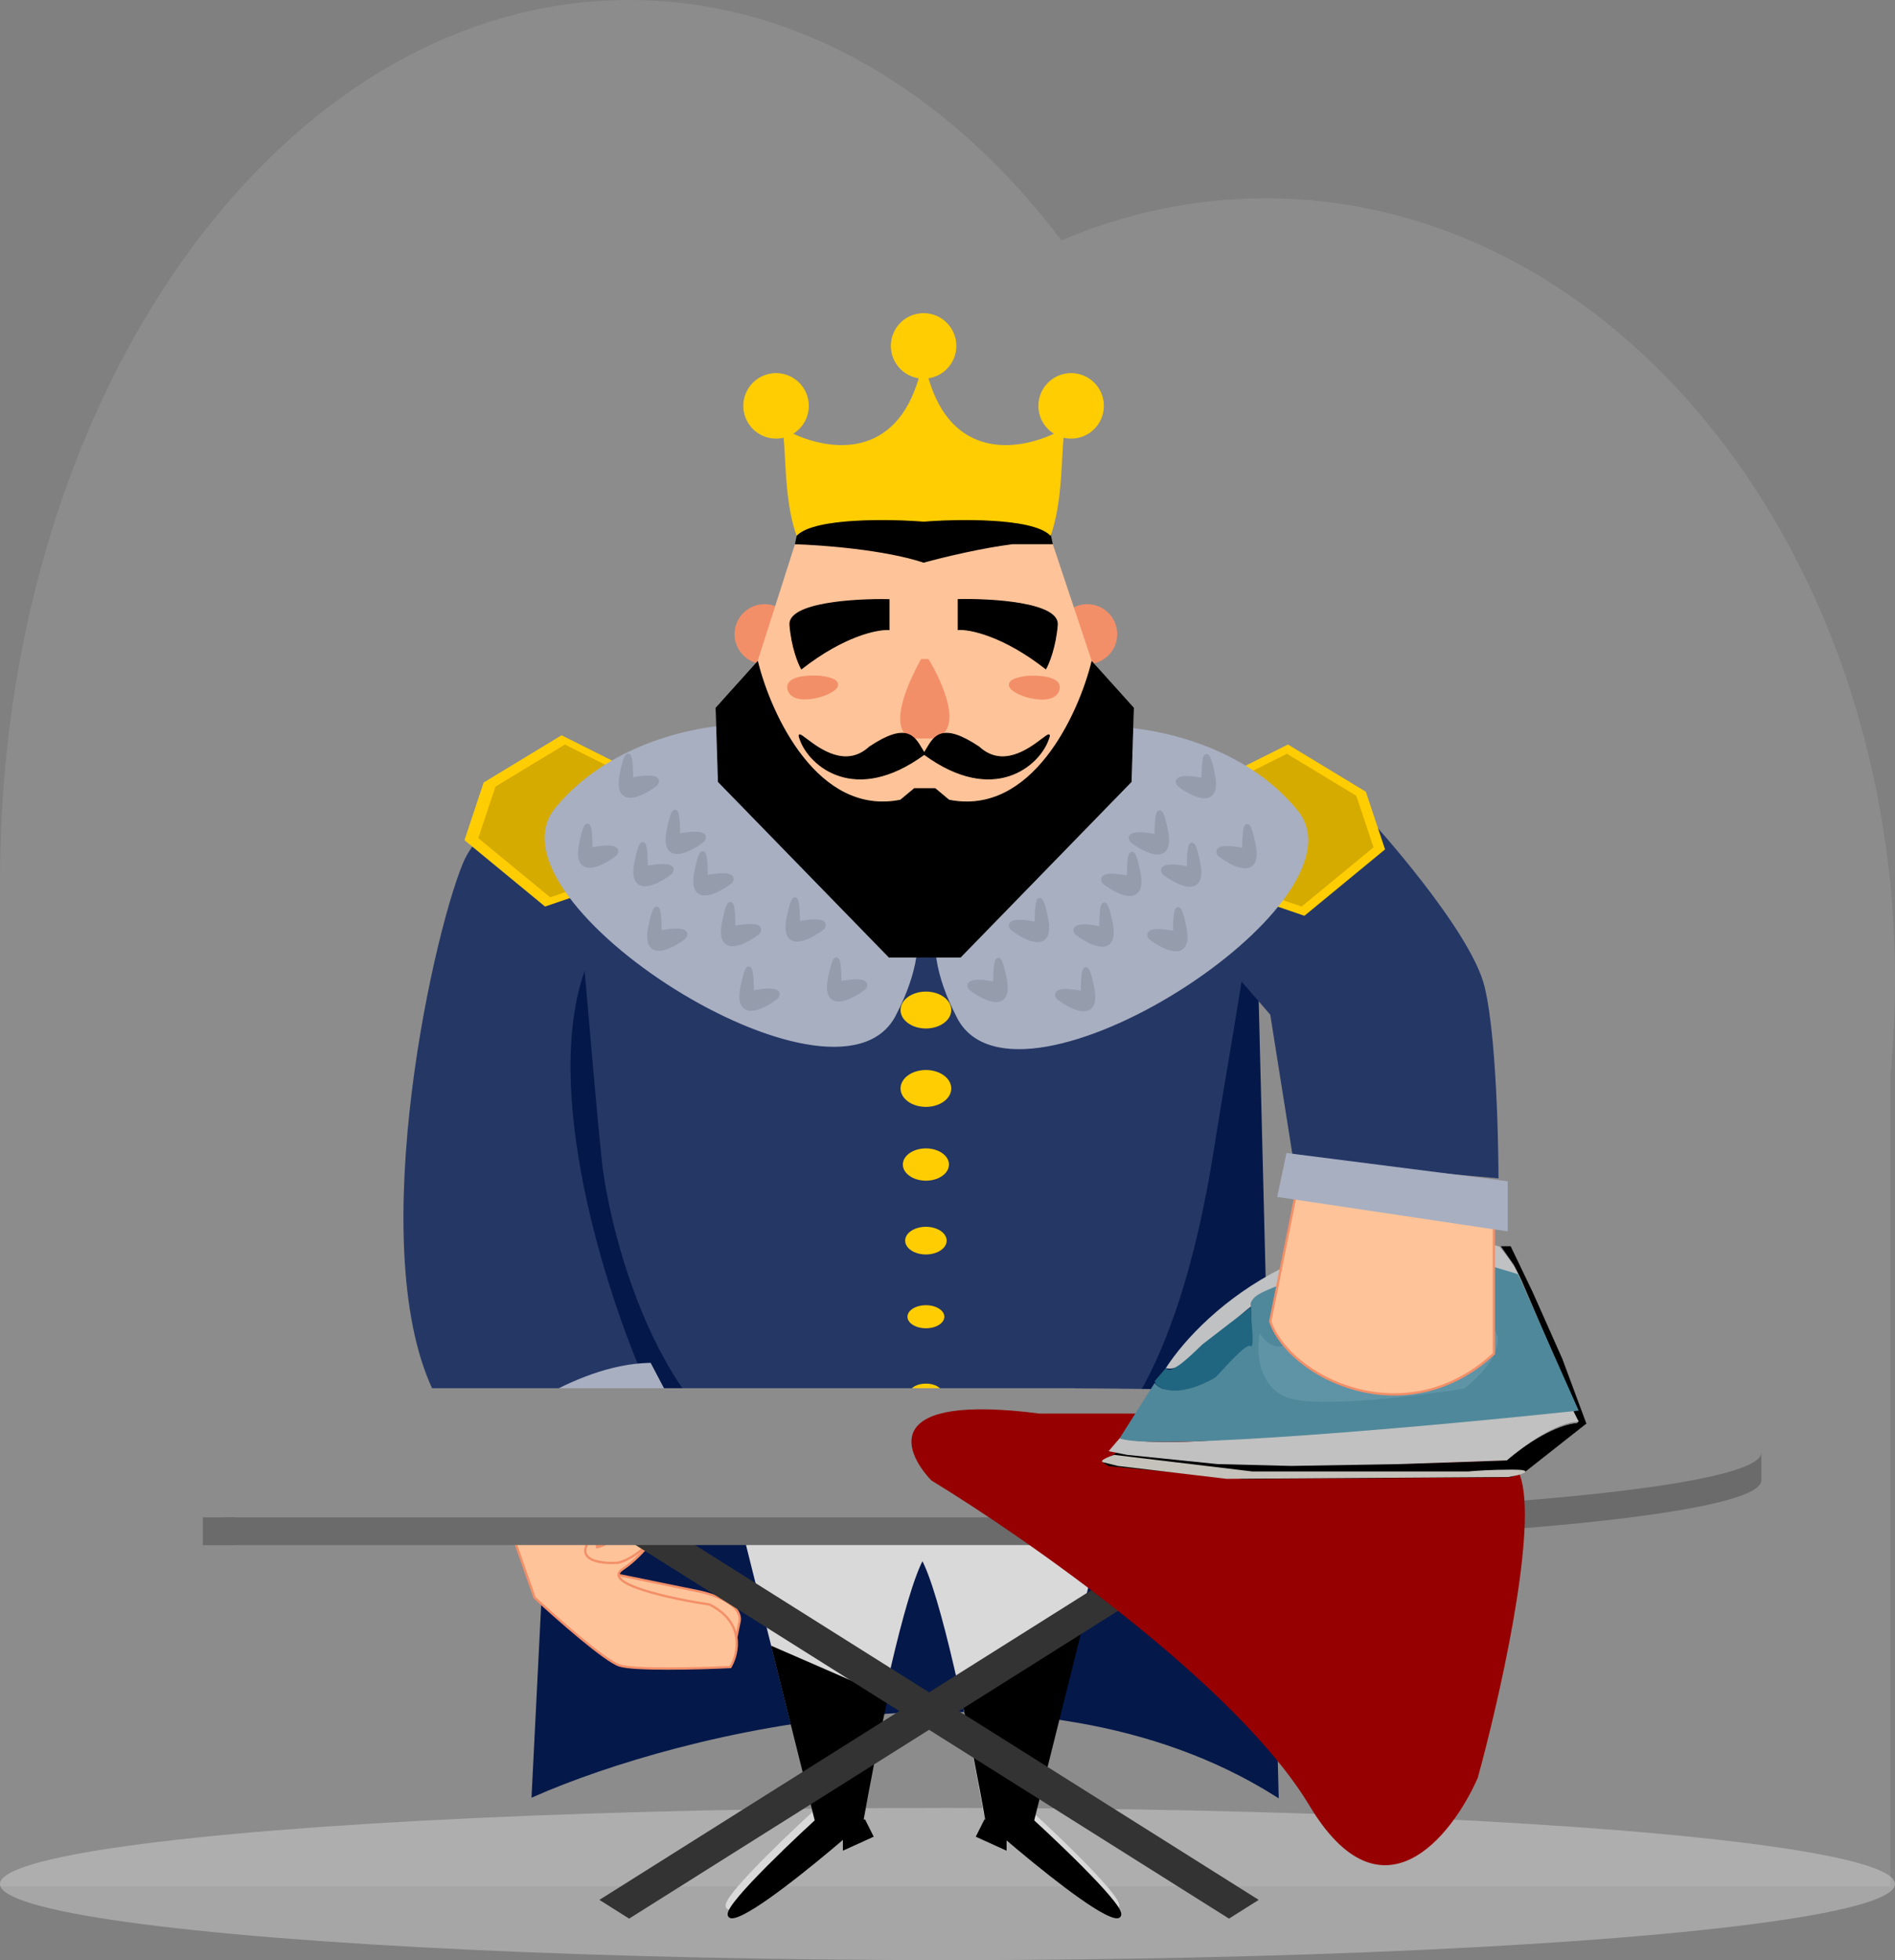 <svg width="411" height="425" viewBox="0 0 411 425" fill="none" xmlns="http://www.w3.org/2000/svg">
  <rect x="0" y="0" width="411" height="425" fill="#808080" stroke="none"/>
  <mask id="path-1-inside-1_3_1037" fill="white">
    <path fill-rule="evenodd" clip-rule="evenodd"
      d="M410 233.121V409H0V191C0 85.514 61.113 0 136.5 0C172.784 0 205.762 19.81 230.21 52.122C244.098 46.209 258.997 43 274.5 43C344.022 43 401.404 107.539 409.912 191H410V191.879C410.66 198.638 411 205.52 411 212.5C411 219.48 410.66 226.362 410 233.121Z" />
  </mask>
  <path fill-rule="evenodd" clip-rule="evenodd"
    d="M410 233.121V409H0V191C0 85.514 61.113 0 136.5 0C172.784 0 205.762 19.81 230.21 52.122C244.098 46.209 258.997 43 274.5 43C344.022 43 401.404 107.539 409.912 191H410V191.879C410.66 198.638 411 205.52 411 212.5C411 219.48 410.66 226.362 410 233.121Z"
    fill="#ffffff" opacity="0.1" />
  <path
    d="M410 233.121L400.047 232.149L400 232.634V233.121H410ZM410 409V419H420V409H410ZM0 409H-10V419H0V409ZM230.21 52.122L222.236 58.156L226.946 64.38L234.127 61.322L230.21 52.122ZM409.912 191L399.964 192.014L400.88 201H409.912V191ZM410 191H420V181H410V191ZM410 191.879H400V192.366L400.047 192.851L410 191.879ZM400 233.121V409H420V233.121H400ZM410 399H0V419H410V399ZM10 409V191H-10V409H10ZM10 191C10 140.102 24.759 94.439 48.116 61.757C71.486 29.056 102.872 10 136.5 10V-10C94.741 -10 57.877 13.701 31.844 50.128C5.798 86.574 -10 136.412 -10 191H10ZM136.5 10C168.88 10 199.158 27.655 222.236 58.156L238.185 46.088C212.366 11.965 176.688 -10 136.5 -10V10ZM234.127 61.322C246.829 55.915 260.399 53 274.5 53V33C257.595 33 241.367 36.503 226.293 42.921L234.127 61.322ZM274.5 53C337.206 53 391.785 111.784 399.964 192.014L419.861 189.986C411.023 103.294 350.838 33 274.5 33V53ZM409.912 201H410V181H409.912V201ZM400 191V191.879H420V191H400ZM400.047 192.851C400.676 199.287 401 205.844 401 212.5H421C421 205.195 420.644 197.989 419.953 190.906L400.047 192.851ZM401 212.5C401 219.156 400.676 225.713 400.047 232.149L419.953 234.094C420.644 227.011 421 219.805 421 212.5H401Z"
    fill="#ffffff" opacity="0" mask="url(#path-1-inside-1_3_1037)" />
  <ellipse cx="205.5" cy="408.5" rx="205.5" ry="16.5" fill="#ffffff" opacity="0.3" />
  <path
    d="M276.815 389C224.015 355.8 147.482 375.167 115.815 389L126.815 170C184.815 147.2 247.315 160.5 271.315 170L276.815 389Z"
    fill="#04184A" stroke="#04184A" />
  <path
    d="M115.942 346.399L105.597 316.916L140.508 299.733L142.663 309.85C142.307 312.382 141.244 315.323 140.757 316.478C143.935 321.275 144.574 326.932 144.495 329.16C143.353 331.519 139.868 337.031 135.07 340.209C134.421 340.64 134.14 341.072 134.161 341.5L151.315 345C154.815 345.667 161.515 348 160.315 352L159.7 355C160.097 357.555 159.288 359.99 158.423 361.447C151.718 361.769 137.513 362.152 134.336 361.103C131.16 360.054 120.75 350.863 115.942 346.399Z"
    fill="#FEC399" />
  <path
    d="M134.161 341.5L151.315 345C154.815 345.667 161.515 348 160.315 352L159.7 355M105.597 316.916L115.942 346.399C120.75 350.863 131.16 360.054 134.336 361.103C137.513 362.152 151.718 361.769 158.423 361.447C160.143 358.551 161.641 351.786 153.878 347.899C145.61 346.66 130.272 343.388 135.07 340.209C139.868 337.031 143.353 331.519 144.495 329.16C144.574 326.932 143.935 321.275 140.757 316.478C141.244 315.323 142.307 312.382 142.663 309.85L140.508 299.733L105.597 316.916Z"
    stroke="#F38F68" stroke-width="0.5" />
  <path
    d="M124.614 323.441C126.147 325.838 128.815 331.522 127.217 335.08C125.619 338.639 131.149 339.068 134.114 338.837C136.422 338.249 141.526 335.549 143.481 329.459C145.435 323.369 141.584 318.347 139.414 316.598"
    stroke="#F38F68" stroke-width="0.5" />
  <path
    d="M129.724 335.168C129.316 331.539 132.417 328.401 134.018 327.286C135.45 326.221 137.843 325.111 135.959 329.195C134.075 333.279 131.018 334.879 129.724 335.168Z"
    fill="#F38F68" stroke="#F38F68" />
  <path fill-rule="evenodd" clip-rule="evenodd"
    d="M154.315 303L176.815 393C168.815 400.333 154.015 414.7 158.815 413.5C163.615 412.3 179.149 399.333 186.315 393C189.413 375.49 195.668 344.938 200.065 337.451C204.462 344.938 210.717 375.49 213.815 393C220.982 399.333 236.515 412.3 241.315 413.5C246.115 414.7 231.315 400.333 223.315 393L245.815 303H202.815H197.315H154.315Z"
    fill="#D9D9D9" />
  <path
    d="M176.815 393L177.153 393.369L177.373 393.167L177.3 392.879L176.815 393ZM154.315 303V302.5H153.675L153.83 303.121L154.315 303ZM186.315 393L186.646 393.375L186.777 393.259L186.808 393.087L186.315 393ZM200.065 337.451L200.496 337.197L200.065 336.463L199.634 337.197L200.065 337.451ZM213.815 393L213.323 393.087L213.353 393.259L213.484 393.375L213.815 393ZM223.315 393L222.83 392.879L222.758 393.167L222.977 393.369L223.315 393ZM245.815 303L246.3 303.121L246.456 302.5H245.815V303ZM177.3 392.879L154.8 302.879L153.83 303.121L176.33 393.121L177.3 392.879ZM158.694 413.015C158.417 413.084 158.295 413.073 158.268 413.065C158.265 413.064 158.298 413.073 158.333 413.113C158.369 413.153 158.377 413.191 158.378 413.198C158.378 413.2 158.375 413.176 158.389 413.115C158.402 413.056 158.427 412.977 158.469 412.877C158.555 412.674 158.696 412.417 158.897 412.106C159.708 410.856 161.329 408.973 163.379 406.793C167.467 402.447 173.157 397.032 177.153 393.369L176.477 392.631C172.474 396.301 166.763 401.736 162.651 406.107C160.602 408.286 158.923 410.228 158.058 411.563C157.841 411.898 157.665 412.21 157.548 412.488C157.437 412.75 157.349 413.048 157.387 413.331C157.407 413.484 157.467 413.643 157.587 413.779C157.707 413.913 157.859 413.991 158.009 414.031C158.288 414.106 158.614 414.066 158.937 413.985L158.694 413.015ZM185.984 392.625C182.406 395.787 176.74 400.605 171.371 404.78C168.686 406.868 166.082 408.791 163.854 410.264C161.604 411.752 159.8 412.739 158.694 413.015L158.937 413.985C160.231 413.661 162.168 412.577 164.405 411.098C166.664 409.605 169.29 407.665 171.985 405.57C177.374 401.378 183.058 396.546 186.646 393.375L185.984 392.625ZM199.634 337.197C198.501 339.127 197.271 342.493 196.018 346.683C194.761 350.888 193.468 355.967 192.216 361.353C189.713 372.127 187.373 384.152 185.823 392.913L186.808 393.087C188.356 384.338 190.692 372.331 193.19 361.58C194.439 356.204 195.728 351.147 196.977 346.97C198.23 342.778 199.431 339.518 200.496 337.704L199.634 337.197ZM199.634 337.704C200.7 339.518 201.901 342.778 203.154 346.97C204.403 351.147 205.691 356.204 206.94 361.58C209.438 372.331 211.775 384.338 213.323 393.087L214.308 392.913C212.758 384.152 210.418 372.127 207.915 361.353C206.663 355.967 205.369 350.888 204.112 346.683C202.859 342.493 201.63 339.127 200.496 337.197L199.634 337.704ZM213.484 393.375C217.073 396.546 222.756 401.378 228.146 405.57C230.84 407.665 233.467 409.605 235.725 411.098C237.962 412.577 239.9 413.661 241.194 413.985L241.437 413.015C240.331 412.739 238.527 411.752 236.277 410.264C234.049 408.791 231.445 406.868 228.76 404.78C223.391 400.605 217.724 395.787 214.146 392.625L213.484 393.375ZM241.194 413.985C241.517 414.066 241.842 414.106 242.122 414.031C242.272 413.991 242.423 413.913 242.543 413.779C242.664 413.643 242.723 413.484 242.744 413.331C242.781 413.048 242.694 412.75 242.583 412.488C242.466 412.21 242.29 411.898 242.072 411.563C241.208 410.228 239.529 408.286 237.479 406.107C233.367 401.736 227.657 396.301 223.653 392.631L222.977 393.369C226.974 397.032 232.663 402.447 236.751 406.793C238.802 408.973 240.423 410.856 241.233 412.106C241.434 412.417 241.576 412.674 241.661 412.877C241.704 412.977 241.729 413.056 241.742 413.115C241.755 413.176 241.752 413.2 241.753 413.198C241.753 413.191 241.761 413.153 241.797 413.113C241.833 413.073 241.866 413.064 241.863 413.065C241.835 413.073 241.714 413.084 241.437 413.015L241.194 413.985ZM223.8 393.121L246.3 303.121L245.33 302.879L222.83 392.879L223.8 393.121ZM245.815 302.5H202.815V303.5H245.815V302.5ZM202.815 302.5H197.315V303.5H202.815V302.5ZM154.315 303.5H197.315V302.5H154.315V303.5Z"
    fill="#D9D9D9" />
  <path fill-rule="evenodd" clip-rule="evenodd"
    d="M177.253 394.867L167.956 357.679L192.046 368.165C189.967 377.571 188.073 387.403 186.753 394.867C186.669 394.94 186.585 395.015 186.499 395.09L186.815 395H187.315L188.815 398L183.315 400.5V397.856C175.46 404.59 163.383 414.334 159.253 415.367C154.453 416.567 169.253 402.2 177.253 394.867ZM214.253 394.867C212.843 386.899 210.78 376.232 208.536 366.266L233.719 355L223.753 394.867C231.753 402.2 246.553 416.567 241.753 415.367C237.644 414.34 225.674 404.693 217.815 397.963V400.5L212.315 398L213.815 395H214.315L214.446 395.037C214.381 394.98 214.316 394.923 214.253 394.867Z"
    fill="black" />
  <path
    d="M167.956 357.679L168.155 357.22L167.224 356.815L167.471 357.8L167.956 357.679ZM177.253 394.867L177.59 395.235L177.81 395.034L177.738 394.745L177.253 394.867ZM192.046 368.165L192.534 368.273L192.623 367.871L192.246 367.707L192.046 368.165ZM186.753 394.867L187.084 395.241L187.215 395.126L187.245 394.954L186.753 394.867ZM186.499 395.09L186.169 394.715L186.637 395.571L186.499 395.09ZM186.815 395V394.5H186.745L186.678 394.519L186.815 395ZM187.315 395L187.763 394.776L187.624 394.5H187.315V395ZM188.815 398L189.022 398.455L189.495 398.24L189.263 397.776L188.815 398ZM183.315 400.5H182.815V401.277L183.522 400.955L183.315 400.5ZM183.315 397.856H183.815V396.769L182.99 397.476L183.315 397.856ZM159.253 415.367L159.131 414.882H159.131L159.253 415.367ZM208.536 366.266L208.331 365.81L207.958 365.977L208.048 366.376L208.536 366.266ZM214.253 394.867L213.76 394.954L213.791 395.126L213.922 395.241L214.253 394.867ZM233.719 355L234.204 355.121L234.454 354.124L233.515 354.544L233.719 355ZM223.753 394.867L223.268 394.745L223.195 395.034L223.415 395.235L223.753 394.867ZM241.753 415.367L241.631 415.852L241.753 415.367ZM217.815 397.963L218.141 397.583L217.315 396.877V397.963H217.815ZM217.815 400.5L217.608 400.955L218.315 401.277V400.5H217.815ZM212.315 398L211.868 397.776L211.636 398.24L212.108 398.455L212.315 398ZM213.815 395V394.5H213.506L213.368 394.776L213.815 395ZM214.315 395L214.453 394.519L214.385 394.5H214.315V395ZM214.446 395.037L214.309 395.518L214.777 394.662L214.446 395.037ZM167.471 357.8L176.768 394.988L177.738 394.745L168.441 357.557L167.471 357.8ZM192.246 367.707L168.155 357.22L167.756 358.137L191.847 368.623L192.246 367.707ZM187.245 394.954C188.564 387.496 190.457 377.671 192.534 368.273L191.558 368.057C189.477 377.471 187.582 387.311 186.26 394.78L187.245 394.954ZM186.83 395.465C186.916 395.39 187 395.315 187.084 395.241L186.422 394.492C186.338 394.566 186.254 394.64 186.169 394.715L186.83 395.465ZM186.637 395.571L186.953 395.481L186.678 394.519L186.362 394.61L186.637 395.571ZM186.815 395.5H187.315V394.5H186.815V395.5ZM186.868 395.224L188.368 398.224L189.263 397.776L187.763 394.776L186.868 395.224ZM188.608 397.545L183.108 400.045L183.522 400.955L189.022 398.455L188.608 397.545ZM183.815 400.5V397.856H182.815V400.5H183.815ZM159.374 415.852C160.493 415.572 162.083 414.727 163.918 413.564C165.77 412.39 167.924 410.856 170.188 409.149C174.717 405.733 179.709 401.606 183.641 398.235L182.99 397.476C179.066 400.84 174.092 404.952 169.586 408.35C167.332 410.05 165.202 411.566 163.382 412.72C161.545 413.884 160.077 414.645 159.131 414.882L159.374 415.852ZM176.915 394.498C172.911 398.168 167.201 403.603 163.088 407.974C161.039 410.152 159.36 412.094 158.496 413.429C158.278 413.765 158.102 414.077 157.985 414.354C157.874 414.617 157.787 414.915 157.824 415.197C157.845 415.351 157.904 415.51 158.025 415.645C158.145 415.78 158.296 415.857 158.446 415.898C158.726 415.973 159.051 415.932 159.374 415.852L159.131 414.882C158.854 414.951 158.733 414.939 158.705 414.932C158.702 414.931 158.735 414.94 158.771 414.979C158.807 415.02 158.814 415.058 158.815 415.065C158.816 415.067 158.813 415.043 158.826 414.982C158.839 414.923 158.864 414.844 158.906 414.743C158.992 414.541 159.134 414.284 159.335 413.973C160.145 412.722 161.766 410.839 163.817 408.659C167.904 404.314 173.594 398.899 177.59 395.235L176.915 394.498ZM208.048 366.376C210.29 376.333 212.352 386.992 213.76 394.954L214.745 394.78C213.334 386.807 211.27 376.132 209.023 366.157L208.048 366.376ZM233.515 354.544L208.331 365.81L208.74 366.723L233.923 355.456L233.515 354.544ZM224.238 394.988L234.204 355.121L233.234 354.879L223.268 394.745L224.238 394.988ZM241.631 415.852C241.954 415.932 242.28 415.973 242.559 415.898C242.709 415.857 242.861 415.78 242.981 415.645C243.101 415.51 243.161 415.351 243.181 415.197C243.219 414.915 243.131 414.617 243.02 414.354C242.903 414.077 242.727 413.765 242.51 413.429C241.645 412.094 239.966 410.152 237.917 407.974C233.804 403.603 228.094 398.168 224.09 394.498L223.415 395.235C227.411 398.899 233.101 404.314 237.188 408.659C239.239 410.839 240.86 412.722 241.671 413.973C241.872 414.284 242.013 414.541 242.099 414.743C242.141 414.844 242.166 414.923 242.179 414.982C242.193 415.043 242.19 415.067 242.19 415.065C242.191 415.058 242.199 415.02 242.235 414.979C242.27 414.94 242.303 414.931 242.3 414.932C242.272 414.939 242.151 414.951 241.874 414.882L241.631 415.852ZM217.49 398.343C221.423 401.711 226.389 405.813 230.889 409.203C233.139 410.897 235.278 412.419 237.117 413.583C238.939 414.736 240.518 415.573 241.631 415.852L241.874 414.882C240.933 414.646 239.476 413.893 237.652 412.738C235.845 411.594 233.73 410.091 231.491 408.404C227.014 405.032 222.066 400.945 218.141 397.583L217.49 398.343ZM218.315 400.5V397.963H217.315V400.5H218.315ZM212.108 398.455L217.608 400.955L218.022 400.045L212.522 397.545L212.108 398.455ZM213.368 394.776L211.868 397.776L212.763 398.224L214.263 395.224L213.368 394.776ZM214.315 394.5H213.815V395.5H214.315V394.5ZM214.583 394.557L214.453 394.519L214.178 395.481L214.309 395.518L214.583 394.557ZM213.922 395.241C213.985 395.298 214.05 395.355 214.115 395.412L214.777 394.662C214.712 394.605 214.647 394.548 214.584 394.492L213.922 395.241Z"
    fill="black" />
  <path
    d="M177.815 319C148.215 319 134.482 275.667 131.315 254C130.71 250.4 127.397 211.833 125.815 193C115.015 163.4 145.649 162 162.315 165C170.982 166 197.815 166.9 235.815 162.5C283.315 157 272.815 185.5 262.815 249C254.815 299.8 238.815 316.833 227.815 319H177.815Z"
    fill="#253765" stroke="#253765" />
  <path
    d="M100.815 187.5C106.415 173.9 126.149 172.5 135.315 173.5C136.815 174.167 137.215 182.2 126.815 209C116.415 235.8 131.149 281.167 139.815 300.5L104.315 318L95.815 304C78.815 274.5 93.815 204.5 100.815 187.5Z"
    fill="#253765" />
  <path
    d="M135.315 173.5L135.518 173.043L135.447 173.011L135.37 173.003L135.315 173.5ZM100.815 187.5L100.353 187.31L100.815 187.5ZM95.815 304L95.382 304.25L95.388 304.259L95.815 304ZM104.315 318L103.888 318.259L104.126 318.651L104.536 318.448L104.315 318ZM139.815 300.5L140.036 300.948L140.469 300.735L140.272 300.295L139.815 300.5ZM126.815 209L126.349 208.819L126.815 209ZM135.37 173.003C130.737 172.498 123.445 172.598 116.591 174.544C109.742 176.489 103.236 180.308 100.353 187.31L101.278 187.69C103.994 181.092 110.156 177.411 116.864 175.506C123.569 173.602 130.727 173.502 135.261 173.997L135.37 173.003ZM100.353 187.31C96.829 195.869 91.321 217.669 88.818 241.009C87.566 252.685 87.064 264.765 87.942 275.782C88.82 286.791 91.079 296.782 95.382 304.25L96.249 303.75C92.052 296.468 89.811 286.646 88.939 275.702C88.067 264.767 88.565 252.753 89.812 241.116C92.309 217.831 97.802 196.131 101.278 187.69L100.353 187.31ZM95.388 304.259L103.888 318.259L104.743 317.741L96.243 303.741L95.388 304.259ZM104.536 318.448L140.036 300.948L139.594 300.052L104.094 317.552L104.536 318.448ZM140.272 300.295C135.951 290.658 130.114 274.518 126.655 257.451C123.193 240.364 122.135 222.442 127.281 209.181L126.349 208.819C121.095 222.358 122.204 240.519 125.675 257.649C129.15 274.799 135.013 291.009 139.359 300.705L140.272 300.295ZM127.281 209.181C132.486 195.768 134.999 187.027 136.019 181.541C136.529 178.802 136.671 176.851 136.581 175.526C136.536 174.864 136.432 174.334 136.272 173.932C136.114 173.538 135.875 173.201 135.518 173.043L135.112 173.957C135.131 173.965 135.232 174.026 135.343 174.303C135.451 174.573 135.543 174.989 135.584 175.593C135.666 176.799 135.539 178.657 135.036 181.359C134.032 186.756 131.544 195.432 126.349 208.819L127.281 209.181Z"
    fill="#253765" />
  <path
    d="M140.815 296C124.415 296.4 106.982 309.833 100.315 316.5L105.315 324C116.115 314.8 136.815 307.833 145.815 305.5L140.815 296Z"
    fill="#A8AFC1" />
  <path
    d="M100.315 316.5L99.962 316.146L99.672 316.436L99.899 316.777L100.315 316.5ZM140.815 296L141.258 295.767L141.113 295.493L140.803 295.5L140.815 296ZM145.815 305.5L145.941 305.984L146.552 305.826L146.258 305.267L145.815 305.5ZM105.315 324L104.899 324.277L105.211 324.745L105.64 324.381L105.315 324ZM100.669 316.854C103.974 313.548 109.966 308.55 117.168 304.331C124.377 300.109 132.749 296.697 140.827 296.5L140.803 295.5C132.482 295.703 123.937 299.208 116.663 303.469C109.382 307.733 103.323 312.785 99.962 316.146L100.669 316.854ZM140.373 296.233L145.373 305.733L146.258 305.267L141.258 295.767L140.373 296.233ZM145.69 305.016C141.169 306.188 133.721 308.52 126.048 311.713C118.383 314.903 110.451 318.968 104.991 323.619L105.64 324.381C110.98 319.832 118.797 315.814 126.432 312.637C134.059 309.463 141.462 307.145 145.941 305.984L145.69 305.016ZM99.899 316.777L104.899 324.277L105.731 323.723L100.731 316.223L99.899 316.777Z"
    fill="#A8AFC1" />
  <path
    d="M280.5 251.5L325 255.5C325 255.5 325 226.5 322 214C319 201.5 297 177.5 297 177.5L256 197.5L275.5 220L280.5 251.5Z"
    fill="#253765" />
  <path fill-rule="evenodd" clip-rule="evenodd"
    d="M141.815 170L137.315 189.5L118.315 196L101.315 182L105.315 170L121.815 160L141.815 170ZM259.315 172L263.815 191.5L282.815 198L299.815 184L295.815 172L279.315 162L259.315 172Z"
    fill="#FFCD02" />
  <path
    d="M137.315 189.5L137.477 189.973L137.74 189.883L137.803 189.612L137.315 189.5ZM141.815 170L142.303 170.112L142.391 169.729L142.039 169.553L141.815 170ZM118.315 196L117.997 196.386L118.213 196.563L118.477 196.473L118.315 196ZM101.315 182L100.841 181.842L100.732 182.168L100.997 182.386L101.315 182ZM105.315 170L105.056 169.572L104.899 169.668L104.841 169.842L105.315 170ZM121.815 160L122.039 159.553L121.792 159.429L121.556 159.572L121.815 160ZM263.815 191.5L263.328 191.612L263.391 191.883L263.653 191.973L263.815 191.5ZM259.315 172L259.092 171.553L258.74 171.729L258.828 172.112L259.315 172ZM282.815 198L282.653 198.473L282.918 198.563L283.133 198.386L282.815 198ZM299.815 184L300.133 184.386L300.398 184.168L300.29 183.842L299.815 184ZM295.815 172L296.29 171.842L296.232 171.668L296.074 171.572L295.815 172ZM279.315 162L279.574 161.572L279.338 161.429L279.092 161.553L279.315 162ZM137.803 189.612L142.303 170.112L141.328 169.888L136.828 189.388L137.803 189.612ZM118.477 196.473L137.477 189.973L137.153 189.027L118.153 195.527L118.477 196.473ZM100.997 182.386L117.997 196.386L118.633 195.614L101.633 181.614L100.997 182.386ZM104.841 169.842L100.841 181.842L101.79 182.158L105.79 170.158L104.841 169.842ZM121.556 159.572L105.056 169.572L105.574 170.428L122.074 160.428L121.556 159.572ZM142.039 169.553L122.039 159.553L121.592 160.447L141.592 170.447L142.039 169.553ZM264.303 191.388L259.803 171.888L258.828 172.112L263.328 191.612L264.303 191.388ZM282.977 197.527L263.977 191.027L263.653 191.973L282.653 198.473L282.977 197.527ZM299.497 183.614L282.497 197.614L283.133 198.386L300.133 184.386L299.497 183.614ZM295.341 172.158L299.341 184.158L300.29 183.842L296.29 171.842L295.341 172.158ZM279.056 162.428L295.556 172.428L296.074 171.572L279.574 161.572L279.056 162.428ZM259.539 172.447L279.539 162.447L279.092 161.553L259.092 171.553L259.539 172.447Z"
    fill="#FFCD02" />
  <path
    d="M265.315 190.222L261.315 172.889L279.093 164L293.76 172.889L297.315 183.556L282.204 196L265.315 190.222Z"
    fill="#D6AB00" stroke="#D6AB00" />
  <path
    d="M136.315 188.222L140.315 170.889L122.538 162L107.871 170.889L104.315 181.556L119.426 194L136.315 188.222Z"
    fill="#D6AB00" stroke="#D6AB00" />
  <path fill-rule="evenodd" clip-rule="evenodd"
    d="M120.815 175.5C104.815 195 181.315 244 193.815 220C203.815 200.8 195.649 192 190.315 190L162.815 157.5C153.567 157.326 133.051 160.588 120.815 175.5ZM281.041 176.008C297.041 195.508 220.541 244.508 208.041 220.508C198.041 201.308 206.208 192.508 211.541 190.508L239.041 158.008C248.289 157.834 268.805 161.096 281.041 176.008Z"
    fill="#A8AFC1" />
  <path
    d="M193.815 220L193.372 219.769L193.815 220ZM120.815 175.5L120.429 175.183L120.815 175.5ZM190.315 190L189.934 190.323L190.018 190.422L190.14 190.468L190.315 190ZM162.815 157.5L163.197 157.177L163.051 157.004L162.825 157L162.815 157.5ZM208.041 220.508L208.484 220.277L208.041 220.508ZM281.041 176.008L280.654 176.325L281.041 176.008ZM211.541 190.508L211.716 190.976L211.838 190.931L211.923 190.831L211.541 190.508ZM239.041 158.008L239.031 157.508L238.805 157.513L238.659 157.685L239.041 158.008ZM193.372 219.769C190.408 225.459 183.604 226.937 174.972 225.422C166.377 223.913 156.204 219.462 146.893 213.639C137.582 207.815 129.184 200.652 124.117 193.759C121.582 190.311 119.903 186.961 119.337 183.904C118.774 180.864 119.311 178.122 121.202 175.817L120.429 175.183C118.32 177.753 117.747 180.808 118.354 184.086C118.958 187.348 120.728 190.838 123.311 194.351C128.478 201.379 136.986 208.622 146.363 214.486C155.739 220.351 166.035 224.868 174.799 226.407C183.527 227.938 190.972 226.541 194.259 220.231L193.372 219.769ZM190.14 190.468C192.672 191.418 195.927 194.005 197.336 198.694C198.746 203.38 198.334 210.243 193.372 219.769L194.259 220.231C199.297 210.557 199.802 203.42 198.294 198.406C196.787 193.395 193.292 190.582 190.491 189.532L190.14 190.468ZM162.434 157.823L189.934 190.323L190.697 189.677L163.197 157.177L162.434 157.823ZM121.202 175.817C127.244 168.454 135.341 163.954 143.096 161.316C150.853 158.678 158.236 157.914 162.806 158L162.825 157C158.146 156.912 150.647 157.692 142.775 160.369C134.901 163.047 126.622 167.634 120.429 175.183L121.202 175.817ZM207.597 220.739C210.884 227.049 218.33 228.447 227.057 226.915C235.821 225.376 246.117 220.859 255.493 214.995C264.87 209.13 273.378 201.888 278.545 194.859C281.128 191.346 282.898 187.856 283.502 184.594C284.109 181.316 283.536 178.261 281.427 175.691L280.654 176.325C282.546 178.63 283.082 181.373 282.519 184.412C281.953 187.469 280.274 190.819 277.74 194.267C272.672 201.16 264.274 208.324 254.963 214.147C245.652 219.97 235.479 224.421 226.884 225.93C218.252 227.445 211.448 225.967 208.484 220.277L207.597 220.739ZM211.365 190.04C208.564 191.091 205.069 193.903 203.562 198.914C202.054 203.928 202.559 211.066 207.597 220.739L208.484 220.277C203.523 210.751 203.111 203.888 204.52 199.202C205.93 194.513 209.184 191.926 211.716 190.976L211.365 190.04ZM238.659 157.685L211.159 190.185L211.923 190.831L239.423 158.331L238.659 157.685ZM281.427 175.691C275.234 168.143 266.956 163.555 259.082 160.878C251.209 158.2 243.71 157.42 239.031 157.508L239.05 158.508C243.62 158.422 251.003 159.186 258.76 161.824C266.515 164.462 274.612 168.962 280.654 176.325L281.427 175.691Z"
    fill="#A8AFC1" />
  <path fill-rule="evenodd" clip-rule="evenodd"
    d="M165.815 144C169.405 144 172.315 141.09 172.315 137.5C172.315 133.91 169.405 131 165.815 131C162.225 131 159.315 133.91 159.315 137.5C159.315 141.09 162.225 144 165.815 144ZM235.815 144C239.405 144 242.315 141.09 242.315 137.5C242.315 133.91 239.405 131 235.815 131C232.225 131 229.315 133.91 229.315 137.5C229.315 141.09 232.225 144 235.815 144Z"
    fill="#F38F68" />
  <path fill-rule="evenodd" clip-rule="evenodd"
    d="M199.815 111L175.815 109L164.315 145L156.315 153V168.5L193.815 207H199.815V111ZM200.815 111L224.815 109L236.315 143.5L244.315 153L244.815 169L207.815 206.5L200.815 207V111Z"
    fill="#FEC399" />
  <path
    d="M175.815 109L175.857 108.502L175.46 108.469L175.339 108.848L175.815 109ZM199.815 111H200.315V110.54L199.857 110.502L199.815 111ZM164.315 145L164.669 145.354L164.755 145.268L164.792 145.152L164.315 145ZM156.315 153L155.962 152.646L155.815 152.793V153H156.315ZM156.315 168.5H155.815V168.703L155.957 168.849L156.315 168.5ZM193.815 207L193.457 207.349L193.604 207.5H193.815V207ZM199.815 207V207.5H200.315V207H199.815ZM224.815 109L225.29 108.842L225.165 108.469L224.774 108.502L224.815 109ZM200.815 111L200.774 110.502L200.315 110.54V111H200.815ZM236.315 143.5L235.841 143.658L235.871 143.749L235.933 143.822L236.315 143.5ZM244.315 153L244.815 152.984L244.81 152.811L244.698 152.678L244.315 153ZM244.815 169L245.171 169.351L245.322 169.199L245.315 168.984L244.815 169ZM207.815 206.5L207.851 206.999L208.039 206.985L208.171 206.851L207.815 206.5ZM200.815 207H200.315V207.537L200.851 207.499L200.815 207ZM175.774 109.498L199.774 111.498L199.857 110.502L175.857 108.502L175.774 109.498ZM164.792 145.152L176.292 109.152L175.339 108.848L163.839 144.848L164.792 145.152ZM156.669 153.354L164.669 145.354L163.962 144.646L155.962 152.646L156.669 153.354ZM156.815 168.5V153H155.815V168.5H156.815ZM194.173 206.651L156.673 168.151L155.957 168.849L193.457 207.349L194.173 206.651ZM199.815 206.5H193.815V207.5H199.815V206.5ZM199.315 111V207H200.315V111H199.315ZM224.774 108.502L200.774 110.502L200.857 111.498L224.857 109.498L224.774 108.502ZM236.79 143.342L225.29 108.842L224.341 109.158L235.841 143.658L236.79 143.342ZM244.698 152.678L236.698 143.178L235.933 143.822L243.933 153.322L244.698 152.678ZM245.315 168.984L244.815 152.984L243.816 153.016L244.316 169.016L245.315 168.984ZM208.171 206.851L245.171 169.351L244.459 168.649L207.459 206.149L208.171 206.851ZM200.851 207.499L207.851 206.999L207.78 206.001L200.78 206.501L200.851 207.499ZM200.315 111V207H201.315V111H200.315Z"
    fill="#FEC399" />
  <path
    d="M201.315 143H199.815C192.215 157 195.982 160.167 198.815 160H202.315C209.115 158.8 204.482 148.167 201.315 143Z"
    fill="#F38F68" stroke="#F38F68" stroke-width="0.2" />
  <path fill-rule="evenodd" clip-rule="evenodd"
    d="M199.92 162.365C198.254 159.55 196.542 156.658 188.593 161.957C183.445 166.706 177.694 162.364 174.947 160.291C173.529 159.221 172.912 158.755 173.593 160.457C175.587 165.941 185.333 174.604 200.454 163.559C215.575 174.604 225.321 165.941 227.315 160.457C227.996 158.755 227.379 159.221 225.961 160.291C223.215 162.364 217.463 166.706 212.315 161.957C204.366 156.658 202.654 159.55 200.988 162.365C200.812 162.662 200.636 162.958 200.454 163.244C200.272 162.958 200.096 162.662 199.92 162.365Z"
    fill="black" />
  <path
    d="M188.593 161.957L188.538 161.874L188.531 161.879L188.525 161.884L188.593 161.957ZM199.92 162.365L199.834 162.416V162.416L199.92 162.365ZM174.947 160.291L174.887 160.371L174.947 160.291ZM173.593 160.457L173.687 160.423L173.686 160.42L173.593 160.457ZM200.454 163.559L200.513 163.479L200.454 163.436L200.395 163.479L200.454 163.559ZM227.315 160.457L227.222 160.42L227.221 160.423L227.315 160.457ZM225.961 160.291L226.022 160.371L225.961 160.291ZM212.315 161.957L212.383 161.884L212.377 161.879L212.371 161.874L212.315 161.957ZM200.988 162.365L201.074 162.416V162.416L200.988 162.365ZM200.454 163.244L200.37 163.298L200.454 163.43L200.538 163.298L200.454 163.244ZM188.648 162.041C192.621 159.393 195.003 158.814 196.588 159.215C198.171 159.616 198.997 161 199.834 162.416L200.007 162.314C199.178 160.914 198.314 159.446 196.637 159.021C194.963 158.598 192.515 159.223 188.538 161.874L188.648 162.041ZM174.887 160.371C176.258 161.406 178.396 163.021 180.84 163.778C183.291 164.537 186.055 164.434 188.661 162.031L188.525 161.884C185.983 164.229 183.297 164.33 180.899 163.587C178.494 162.842 176.382 161.249 175.007 160.211L174.887 160.371ZM173.686 160.42C173.515 159.994 173.432 159.716 173.417 159.554C173.41 159.47 173.424 159.44 173.428 159.434C173.429 159.434 173.428 159.434 173.431 159.433C173.435 159.432 173.446 159.43 173.468 159.433C173.512 159.44 173.578 159.465 173.669 159.513C173.758 159.56 173.863 159.626 173.985 159.709C174.229 159.875 174.531 160.103 174.887 160.371L175.007 160.211C174.654 159.944 174.347 159.713 174.098 159.543C173.973 159.459 173.861 159.388 173.763 159.336C173.666 159.285 173.576 159.247 173.498 159.236C173.417 159.223 173.327 159.236 173.268 159.314C173.217 159.382 173.21 159.476 173.218 159.571C173.235 159.767 173.33 160.07 173.5 160.495L173.686 160.42ZM200.395 163.479C192.854 168.987 186.67 169.57 182.132 168.111C177.587 166.651 174.674 163.138 173.687 160.423L173.499 160.492C174.506 163.261 177.463 166.821 182.07 168.302C186.684 169.784 192.933 169.177 200.513 163.64L200.395 163.479ZM200.395 163.64C207.975 169.177 214.225 169.784 218.838 168.302C223.445 166.821 226.402 163.261 227.409 160.492L227.221 160.423C226.234 163.138 223.322 166.651 218.777 168.111C214.238 169.57 208.054 168.987 200.513 163.479L200.395 163.64ZM227.408 160.495C227.578 160.07 227.673 159.767 227.69 159.571C227.698 159.476 227.691 159.382 227.64 159.314C227.581 159.236 227.491 159.223 227.41 159.236C227.332 159.247 227.242 159.285 227.146 159.336C227.048 159.388 226.935 159.459 226.811 159.543C226.562 159.713 226.255 159.944 225.901 160.211L226.022 160.371C226.377 160.103 226.679 159.875 226.923 159.709C227.045 159.626 227.151 159.56 227.239 159.513C227.33 159.465 227.396 159.44 227.44 159.433C227.462 159.43 227.473 159.432 227.478 159.433C227.48 159.434 227.48 159.434 227.48 159.434C227.485 159.44 227.498 159.47 227.491 159.554C227.477 159.716 227.393 159.994 227.222 160.42L227.408 160.495ZM225.901 160.211C224.526 161.249 222.415 162.842 220.009 163.587C217.611 164.33 214.925 164.229 212.383 161.884L212.248 162.031C214.853 164.434 217.617 164.537 220.068 163.778C222.512 163.021 224.65 161.406 226.022 160.371L225.901 160.211ZM212.371 161.874C208.394 159.223 205.946 158.598 204.271 159.021C202.594 159.446 201.73 160.914 200.902 162.314L201.074 162.416C201.912 161 202.737 159.616 204.32 159.215C205.905 158.814 208.288 159.393 212.26 162.041L212.371 161.874ZM200.902 162.314C200.726 162.611 200.551 162.906 200.37 163.19L200.538 163.298C200.722 163.01 200.898 162.713 201.074 162.416L200.902 162.314ZM199.834 162.416C200.01 162.713 200.187 163.01 200.37 163.298L200.538 163.19C200.357 162.906 200.183 162.611 200.007 162.314L199.834 162.416Z"
    fill="black" />
  <path fill-rule="evenodd" clip-rule="evenodd"
    d="M198.315 171H200.315H200.815H202.815L205.815 173.5C223.815 177.1 233.982 155 236.815 143.5L245.815 153.5L245.315 169.5L208.315 207.5H200.815H200.315H192.815L155.815 169.5L155.315 153.5L164.315 143.5C167.149 155 177.315 177.1 195.315 173.5L198.315 171Z"
    fill="black" />
  <path
    d="M198.315 171V170.9H198.279L198.251 170.923L198.315 171ZM202.815 171L202.879 170.923L202.852 170.9H202.815V171ZM205.815 173.5L205.751 173.577L205.771 173.593L205.796 173.598L205.815 173.5ZM236.815 143.5L236.89 143.433L236.763 143.293L236.718 143.476L236.815 143.5ZM245.815 153.5L245.915 153.503L245.917 153.463L245.89 153.433L245.815 153.5ZM245.315 169.5L245.387 169.57L245.414 169.542L245.415 169.503L245.315 169.5ZM208.315 207.5V207.6H208.358L208.387 207.57L208.315 207.5ZM192.815 207.5L192.744 207.57L192.773 207.6H192.815V207.5ZM155.815 169.5L155.715 169.503L155.717 169.542L155.744 169.57L155.815 169.5ZM155.315 153.5L155.241 153.433L155.214 153.463L155.215 153.503L155.315 153.5ZM164.315 143.5L164.412 143.476L164.367 143.293L164.241 143.433L164.315 143.5ZM195.315 173.5L195.335 173.598L195.36 173.593L195.379 173.577L195.315 173.5ZM200.315 170.9H198.315V171.1H200.315V170.9ZM200.315 171.1H200.815V170.9H200.315V171.1ZM200.815 171.1H202.815V170.9H200.815V171.1ZM202.751 171.077L205.751 173.577L205.879 173.423L202.879 170.923L202.751 171.077ZM205.796 173.598C214.848 175.408 221.923 170.752 227.081 164.224C232.239 157.698 235.493 149.283 236.912 143.524L236.718 143.476C235.304 149.217 232.059 157.602 226.924 164.101C221.791 170.598 214.783 175.192 205.835 173.402L205.796 173.598ZM236.741 143.567L245.741 153.567L245.89 153.433L236.89 143.433L236.741 143.567ZM245.715 153.497L245.215 169.497L245.415 169.503L245.915 153.503L245.715 153.497ZM245.244 169.43L208.244 207.43L208.387 207.57L245.387 169.57L245.244 169.43ZM208.315 207.4H200.815V207.6H208.315V207.4ZM200.815 207.4H200.315V207.6H200.815V207.4ZM192.815 207.6H200.315V207.4H192.815V207.6ZM155.744 169.57L192.744 207.57L192.887 207.43L155.887 169.43L155.744 169.57ZM155.215 153.503L155.715 169.503L155.915 169.497L155.415 153.497L155.215 153.503ZM164.241 143.433L155.241 153.433L155.39 153.567L164.39 143.567L164.241 143.433ZM195.296 173.402C186.348 175.192 179.34 170.598 174.206 164.101C169.072 157.602 165.827 149.217 164.412 143.476L164.218 143.524C165.637 149.283 168.892 157.698 174.049 164.224C179.207 170.752 186.283 175.408 195.335 173.598L195.296 173.402ZM198.251 170.923L195.251 173.423L195.379 173.577L198.379 171.077L198.251 170.923Z"
    fill="black" />
  <path fill-rule="evenodd" clip-rule="evenodd"
    d="M207.815 130V136.5C210.315 136.333 217.615 137.8 226.815 145C227.482 143.833 228.915 140.3 229.315 135.5C229.715 130.7 215.149 129.833 207.815 130ZM192.823 130.019V136.519C190.323 136.352 183.023 137.819 173.823 145.019C173.157 143.852 171.723 140.319 171.323 135.519C170.923 130.719 185.49 129.852 192.823 130.019Z"
    fill="black" />
  <path
    d="M207.815 136.5H207.715V136.607L207.822 136.6L207.815 136.5ZM207.815 130L207.813 129.9L207.715 129.902V130H207.815ZM226.815 145L226.754 145.079L226.845 145.15L226.902 145.05L226.815 145ZM229.315 135.5L229.216 135.492L229.315 135.5ZM192.823 136.519L192.817 136.619L192.923 136.626V136.519H192.823ZM192.823 130.019H192.923V129.921L192.826 129.919L192.823 130.019ZM173.823 145.019L173.737 145.068L173.794 145.169L173.885 145.098L173.823 145.019ZM171.323 135.519L171.423 135.511L171.323 135.519ZM207.915 136.5V130H207.715V136.5H207.915ZM226.877 144.921C217.665 137.712 210.342 136.231 207.809 136.4L207.822 136.6C210.289 136.435 217.565 137.888 226.754 145.079L226.877 144.921ZM229.216 135.492C228.817 140.278 227.387 143.797 226.728 144.95L226.902 145.05C227.577 143.869 229.014 140.322 229.415 135.508L229.216 135.492ZM207.818 130.1C211.481 130.017 216.949 130.192 221.448 130.986C223.699 131.383 225.699 131.934 227.109 132.681C228.523 133.429 229.31 134.354 229.216 135.492L229.415 135.508C229.52 134.246 228.637 133.263 227.203 132.504C225.765 131.743 223.74 131.188 221.483 130.789C216.965 129.992 211.483 129.817 207.813 129.9L207.818 130.1ZM192.923 136.519V130.019H192.723V136.519H192.923ZM173.885 145.098C183.073 137.907 190.35 136.454 192.817 136.619L192.83 136.419C190.297 136.25 182.973 137.731 173.762 144.94L173.885 145.098ZM171.224 135.527C171.625 140.341 173.062 143.888 173.737 145.068L173.91 144.969C173.251 143.816 171.822 140.297 171.423 135.511L171.224 135.527ZM192.826 129.919C189.155 129.835 183.673 130.01 179.156 130.808C176.899 131.206 174.874 131.762 173.436 132.523C172.002 133.282 171.119 134.265 171.224 135.527L171.423 135.511C171.328 134.373 172.116 133.448 173.53 132.699C174.94 131.953 176.94 131.402 179.191 131.005C183.69 130.211 189.158 130.036 192.821 130.119L192.826 129.919Z"
    fill="black" />
  <path fill-rule="evenodd" clip-rule="evenodd"
    d="M219.555 118C213.041 118.822 204.964 120.732 200.315 122C191.915 119.2 178.149 118.167 172.315 118L172.425 117.939L172.815 116L173.815 109H224.315L227.815 115.5L228.35 118L228.315 118L219.555 118Z"
    fill="black" />
  <path fill-rule="evenodd" clip-rule="evenodd"
    d="M207.315 75C207.315 78.552 204.67 81.486 201.241 81.939C206.361 99.621 220.476 97.973 228.799 94.054C226.716 92.842 225.315 90.584 225.315 88C225.315 84.134 228.449 81 232.315 81C236.181 81 239.315 84.134 239.315 88C239.315 91.866 236.181 95 232.315 95C231.716 95 231.134 94.925 230.578 94.783C230.456 96.042 230.376 97.54 230.289 99.189C230.023 104.226 229.681 110.668 227.815 116C223.815 112 206.815 112.5 200.315 113C193.815 112.5 176.815 112 172.815 116C170.949 110.668 170.608 104.226 170.341 99.189L170.341 99.189C170.254 97.54 170.175 96.042 170.053 94.783C169.497 94.925 168.915 95 168.315 95C164.449 95 161.315 91.866 161.315 88C161.315 84.134 164.449 81 168.315 81C172.181 81 175.315 84.134 175.315 88C175.315 90.584 173.915 92.842 171.831 94.054C180.154 97.973 194.27 99.621 199.389 81.939C195.961 81.486 193.315 78.552 193.315 75C193.315 71.134 196.449 68 200.315 68C204.181 68 207.315 71.134 207.315 75Z"
    fill="#FFCD02" />
  <path
    d="M201.241 81.939L201.228 81.84L201.113 81.855L201.145 81.967L201.241 81.939ZM228.799 94.054L228.842 94.145L229.014 94.064L228.85 93.968L228.799 94.054ZM230.578 94.783L230.603 94.686L230.49 94.657L230.479 94.773L230.578 94.783ZM230.289 99.189L230.389 99.195L230.289 99.189ZM227.815 116L227.745 116.071L227.857 116.183L227.91 116.033L227.815 116ZM200.315 113L200.308 113.1L200.315 113.1L200.323 113.1L200.315 113ZM172.815 116L172.721 116.033L172.773 116.183L172.886 116.071L172.815 116ZM170.341 99.189L170.242 99.194L170.242 99.195L170.341 99.189ZM170.341 99.189L170.441 99.185L170.441 99.184L170.341 99.189ZM170.053 94.783L170.152 94.773L170.141 94.657L170.028 94.686L170.053 94.783ZM171.831 94.054L171.781 93.968L171.616 94.064L171.789 94.145L171.831 94.054ZM199.389 81.939L199.485 81.967L199.518 81.855L199.402 81.84L199.389 81.939ZM201.254 82.038C204.732 81.579 207.415 78.603 207.415 75H207.215C207.215 78.501 204.607 81.394 201.228 81.84L201.254 82.038ZM201.145 81.967C203.713 90.836 208.545 94.875 213.795 96.194C219.035 97.51 224.669 96.109 228.842 94.145L228.757 93.964C224.607 95.918 219.022 97.301 213.843 96C208.674 94.702 203.889 90.724 201.337 81.912L201.145 81.967ZM225.215 88C225.215 90.621 226.636 92.911 228.749 94.141L228.85 93.968C226.796 92.772 225.415 90.547 225.415 88H225.215ZM232.315 80.9C228.394 80.9 225.215 84.079 225.215 88H225.415C225.415 84.189 228.505 81.1 232.315 81.1V80.9ZM239.415 88C239.415 84.079 236.237 80.9 232.315 80.9V81.1C236.126 81.1 239.215 84.189 239.215 88H239.415ZM232.315 95.1C236.237 95.1 239.415 91.921 239.415 88H239.215C239.215 91.811 236.126 94.9 232.315 94.9V95.1ZM230.553 94.88C231.117 95.023 231.707 95.1 232.315 95.1V94.9C231.724 94.9 231.15 94.826 230.603 94.686L230.553 94.88ZM230.479 94.773C230.356 96.035 230.277 97.536 230.189 99.184L230.389 99.195C230.476 97.545 230.556 96.049 230.678 94.792L230.479 94.773ZM230.189 99.184C229.923 104.224 229.582 110.651 227.721 115.967L227.91 116.033C229.781 110.685 230.123 104.228 230.389 99.195L230.189 99.184ZM227.886 115.929C226.865 114.908 225.028 114.184 222.767 113.676C220.502 113.166 217.792 112.869 215.008 112.713C209.44 112.4 203.56 112.65 200.308 112.9L200.323 113.1C203.57 112.85 209.44 112.6 214.997 112.912C217.776 113.068 220.473 113.365 222.723 113.871C224.978 114.378 226.766 115.092 227.745 116.071L227.886 115.929ZM172.886 116.071C173.865 115.092 175.653 114.378 177.908 113.871C180.158 113.365 182.855 113.068 185.633 112.912C191.19 112.6 197.06 112.85 200.308 113.1L200.323 112.9C197.07 112.65 191.19 112.4 185.622 112.713C182.838 112.869 180.129 113.166 177.864 113.676C175.603 114.184 173.766 114.908 172.745 115.929L172.886 116.071ZM170.242 99.195C170.508 104.228 170.849 110.685 172.721 116.033L172.91 115.967C171.049 110.651 170.708 104.224 170.441 99.184L170.242 99.195ZM170.242 99.193L170.242 99.194L170.441 99.185L170.441 99.185L170.242 99.193ZM169.953 94.792C170.075 96.049 170.154 97.545 170.242 99.195L170.441 99.184C170.354 97.536 170.275 96.035 170.152 94.773L169.953 94.792ZM168.315 95.1C168.923 95.1 169.514 95.023 170.077 94.88L170.028 94.686C169.48 94.826 168.907 94.9 168.315 94.9V95.1ZM161.215 88C161.215 91.921 164.394 95.1 168.315 95.1V94.9C164.505 94.9 161.415 91.811 161.415 88H161.215ZM168.315 80.9C164.394 80.9 161.215 84.079 161.215 88H161.415C161.415 84.189 164.505 81.1 168.315 81.1V80.9ZM175.415 88C175.415 84.079 172.237 80.9 168.315 80.9V81.1C172.126 81.1 175.215 84.189 175.215 88H175.415ZM171.881 94.141C173.995 92.911 175.415 90.621 175.415 88H175.215C175.215 90.547 173.835 92.772 171.781 93.968L171.881 94.141ZM199.293 81.912C196.742 90.724 191.956 94.702 186.787 96C181.609 97.301 176.024 95.918 171.874 93.964L171.789 94.145C175.962 96.109 181.596 97.51 186.836 96.194C192.085 94.875 196.917 90.836 199.485 81.967L199.293 81.912ZM193.215 75C193.215 78.603 195.899 81.579 199.376 82.038L199.402 81.84C196.023 81.394 193.415 78.501 193.415 75H193.215ZM200.315 67.9C196.394 67.9 193.215 71.079 193.215 75H193.415C193.415 71.189 196.505 68.1 200.315 68.1V67.9ZM207.415 75C207.415 71.079 204.237 67.9 200.315 67.9V68.1C204.126 68.1 207.215 71.189 207.215 75H207.415Z"
    fill="#FFCD02" />
  <path fill-rule="evenodd" clip-rule="evenodd"
    d="M177.815 147C175.315 146.833 170.515 147.1 171.315 149.5C172.115 151.9 176.315 151.167 178.315 150.5C180.649 149.667 183.815 147.8 177.815 147ZM222.766 147.04C225.266 146.873 230.066 147.14 229.266 149.54C228.466 151.94 224.266 151.207 222.266 150.54C219.932 149.707 216.766 147.84 222.766 147.04Z"
    fill="#F38F68" />
  <path
    d="M171.315 149.5L170.841 149.658L171.315 149.5ZM177.815 147L177.881 146.504L177.865 146.502L177.849 146.501L177.815 147ZM178.315 150.5L178.473 150.974L178.483 150.971L178.315 150.5ZM229.266 149.54L229.74 149.698L229.266 149.54ZM222.766 147.04L222.733 146.541L222.716 146.542L222.7 146.544L222.766 147.04ZM222.266 150.54L222.098 151.011L222.108 151.014L222.266 150.54ZM171.79 149.342C171.714 149.116 171.715 148.948 171.747 148.819C171.78 148.689 171.854 148.562 171.987 148.435C172.268 148.166 172.768 147.939 173.447 147.773C174.788 147.445 176.555 147.417 177.782 147.499L177.849 146.501C176.576 146.416 174.693 146.439 173.209 146.802C172.475 146.982 171.769 147.261 171.296 147.712C171.053 147.945 170.864 148.231 170.778 148.575C170.691 148.919 170.716 149.284 170.841 149.658L171.79 149.342ZM178.157 150.026C177.19 150.348 175.7 150.682 174.377 150.65C173.015 150.618 172.081 150.217 171.79 149.342L170.841 149.658C171.349 151.183 172.916 151.616 174.353 151.65C175.83 151.685 177.44 151.319 178.473 150.974L178.157 150.026ZM177.749 147.496C179.239 147.694 180.081 147.952 180.499 148.198C180.705 148.319 180.753 148.406 180.762 148.428C180.763 148.43 180.777 148.446 180.743 148.515C180.702 148.597 180.61 148.713 180.442 148.856C180.278 148.994 180.066 149.138 179.817 149.28C179.319 149.566 178.712 149.827 178.147 150.029L178.483 150.971C179.085 150.756 179.75 150.472 180.314 150.148C180.596 149.986 180.863 149.809 181.087 149.619C181.307 149.433 181.512 149.213 181.638 148.96C181.771 148.693 181.82 148.374 181.689 148.051C181.565 147.747 181.312 147.516 181.006 147.336C180.404 146.982 179.391 146.706 177.881 146.504L177.749 147.496ZM229.74 149.698C229.865 149.324 229.89 148.959 229.804 148.615C229.717 148.271 229.528 147.985 229.285 147.752C228.813 147.301 228.106 147.022 227.372 146.842C225.888 146.479 224.006 146.456 222.733 146.541L222.799 147.539C224.026 147.457 225.793 147.485 227.134 147.813C227.813 147.979 228.313 148.206 228.594 148.475C228.727 148.602 228.801 148.729 228.834 148.859C228.866 148.988 228.867 149.156 228.791 149.382L229.74 149.698ZM222.108 151.014C223.141 151.359 224.751 151.725 226.228 151.69C227.665 151.656 229.232 151.223 229.74 149.698L228.791 149.382C228.5 150.257 227.566 150.658 226.204 150.69C224.881 150.722 223.391 150.388 222.424 150.066L222.108 151.014ZM222.7 146.544C221.19 146.746 220.177 147.022 219.575 147.376C219.27 147.556 219.016 147.787 218.893 148.091C218.761 148.414 218.81 148.733 218.943 149C219.069 149.253 219.274 149.473 219.494 149.659C219.718 149.849 219.985 150.026 220.267 150.188C220.832 150.512 221.496 150.796 222.098 151.011L222.434 150.069C221.869 149.867 221.263 149.606 220.765 149.32C220.516 149.178 220.303 149.034 220.14 148.896C219.971 148.753 219.879 148.637 219.839 148.555C219.805 148.486 219.818 148.47 219.819 148.468C219.828 148.446 219.877 148.359 220.082 148.238C220.501 147.992 221.342 147.734 222.832 147.536L222.7 146.544Z"
    fill="#F38F68" />
  <path fill-rule="evenodd" clip-rule="evenodd"
    d="M200.815 223C203.853 223 206.315 221.209 206.315 219C206.315 216.791 203.853 215 200.815 215C197.778 215 195.315 216.791 195.315 219C195.315 221.209 197.778 223 200.815 223ZM200.815 256C203.577 256 205.815 254.433 205.815 252.5C205.815 250.567 203.577 249 200.815 249C198.054 249 195.815 250.567 195.815 252.5C195.815 254.433 198.054 256 200.815 256ZM206.315 236C206.315 238.209 203.853 240 200.815 240C197.778 240 195.315 238.209 195.315 236C195.315 233.791 197.778 232 200.815 232C203.853 232 206.315 233.791 206.315 236ZM200.815 272C203.301 272 205.315 270.657 205.315 269C205.315 267.343 203.301 266 200.815 266C198.33 266 196.315 267.343 196.315 269C196.315 270.657 198.33 272 200.815 272ZM204.315 302C204.315 303.105 202.748 304 200.815 304C198.882 304 197.315 303.105 197.315 302C197.315 300.895 198.882 300 200.815 300C202.748 300 204.315 300.895 204.315 302ZM200.815 288C203.024 288 204.815 286.881 204.815 285.5C204.815 284.119 203.024 283 200.815 283C198.606 283 196.815 284.119 196.815 285.5C196.815 286.881 198.606 288 200.815 288Z"
    fill="#FFCD02" />
  <path fill-rule="evenodd" clip-rule="evenodd"
    d="M134.944 167.65C136.512 160.202 136.848 165.524 136.819 169.116C142.662 167.958 142.804 169.211 142.145 169.982C139.091 172.308 133.375 175.097 134.944 167.65ZM126.127 182.833C127.695 175.385 128.031 180.707 128.002 184.299C133.845 183.141 133.987 184.394 133.328 185.165C130.274 187.491 124.558 190.28 126.127 182.833ZM147.002 181.299C147.031 177.707 146.695 172.385 145.127 179.833C143.558 187.28 149.274 184.491 152.328 182.165C152.987 181.394 152.845 180.141 147.002 181.299ZM138.127 186.833C139.695 179.385 140.031 184.707 140.002 188.299C145.845 187.141 145.987 188.394 145.328 189.165C142.274 191.491 136.558 194.28 138.127 186.833ZM143.002 202.299C143.031 198.707 142.695 193.385 141.127 200.833C139.558 208.28 145.274 205.491 148.328 203.165C148.987 202.394 148.845 201.141 143.002 202.299ZM157.127 199.833C158.695 192.385 159.031 197.707 159.002 201.299C164.845 200.141 164.987 201.394 164.328 202.165C161.274 204.491 155.558 207.28 157.127 199.833ZM153.002 190.299C153.031 186.707 152.695 181.385 151.127 188.833C149.558 196.28 155.274 193.491 158.328 191.165C158.987 190.394 158.845 189.141 153.002 190.299ZM171.127 198.833C172.695 191.385 173.031 196.707 173.002 200.299C178.845 199.141 178.987 200.394 178.328 201.165C175.274 203.491 169.558 206.28 171.127 198.833ZM163.002 215.299C163.031 211.707 162.695 206.385 161.127 213.833C159.558 221.28 165.274 218.491 168.328 216.165C168.987 215.394 168.845 214.141 163.002 215.299ZM180.127 211.833C181.695 204.385 182.031 209.707 182.002 213.299C187.845 212.141 187.987 213.394 187.328 214.165C184.274 216.491 178.558 219.28 180.127 211.833ZM262.968 167.757C261.4 160.309 261.064 165.631 261.093 169.223C255.25 168.065 255.108 169.318 255.767 170.089C258.821 172.415 264.537 175.204 262.968 167.757ZM271.785 182.94C270.217 175.492 269.881 180.814 269.91 184.406C264.067 183.248 263.925 184.501 264.584 185.272C267.638 187.598 273.354 190.387 271.785 182.94ZM250.91 181.406C250.881 177.814 251.217 172.492 252.785 179.94C254.354 187.387 248.638 184.598 245.584 182.272C244.925 181.501 245.067 180.248 250.91 181.406ZM259.785 186.94C258.217 179.492 257.881 184.814 257.91 188.406C252.067 187.248 251.925 188.501 252.584 189.272C255.638 191.598 261.354 194.387 259.785 186.94ZM254.91 202.406C254.881 198.814 255.217 193.492 256.785 200.94C258.354 208.387 252.638 205.598 249.584 203.272C248.925 202.501 249.067 201.248 254.91 202.406ZM240.785 199.94C239.217 192.492 238.881 197.814 238.91 201.406C233.067 200.248 232.925 201.501 233.584 202.272C236.638 204.598 242.354 207.387 240.785 199.94ZM244.91 190.406C244.881 186.814 245.217 181.492 246.785 188.94C248.354 196.387 242.638 193.598 239.584 191.272C238.925 190.501 239.067 189.248 244.91 190.406ZM226.785 198.94C225.217 191.492 224.881 196.814 224.91 200.406C219.067 199.248 218.925 200.501 219.584 201.272C222.638 203.598 228.354 206.387 226.785 198.94ZM234.91 215.406C234.881 211.814 235.217 206.492 236.785 213.94C238.354 221.387 232.638 218.598 229.584 216.272C228.925 215.501 229.067 214.248 234.91 215.406ZM217.785 211.94C216.217 204.492 215.881 209.814 215.91 213.406C210.067 212.248 209.925 213.501 210.584 214.272C213.638 216.598 219.354 219.387 217.785 211.94Z"
    fill="#959CAC" />
  <path
    d="M136.819 169.116L136.319 169.112L136.314 169.725L136.917 169.606L136.819 169.116ZM134.944 167.65L134.454 167.547L134.944 167.65ZM142.145 169.982L142.448 170.38L142.49 170.347L142.525 170.307L142.145 169.982ZM128.002 184.299L127.502 184.295L127.497 184.908L128.1 184.789L128.002 184.299ZM126.127 182.833L125.637 182.73L126.127 182.833ZM133.328 185.165L133.631 185.563L133.674 185.53L133.708 185.49L133.328 185.165ZM145.127 179.833L144.637 179.73L145.127 179.833ZM147.002 181.299L146.502 181.295L146.497 181.908L147.1 181.789L147.002 181.299ZM152.328 182.165L152.631 182.563L152.673 182.53L152.708 182.49L152.328 182.165ZM140.002 188.299L139.502 188.295L139.498 188.908L140.1 188.789L140.002 188.299ZM138.127 186.833L137.637 186.73L138.127 186.833ZM145.328 189.165L145.631 189.563L145.674 189.53L145.708 189.49L145.328 189.165ZM141.127 200.833L141.616 200.936L141.127 200.833ZM143.002 202.299L142.502 202.295L142.498 202.908L143.1 202.789L143.002 202.299ZM148.328 203.165L148.631 203.563L148.674 203.53L148.708 203.49L148.328 203.165ZM159.002 201.299L158.502 201.295L158.498 201.908L159.1 201.789L159.002 201.299ZM157.127 199.833L157.616 199.936H157.616L157.127 199.833ZM164.328 202.165L164.631 202.563L164.674 202.53L164.708 202.49L164.328 202.165ZM153.002 190.299L152.502 190.295L152.498 190.908L153.1 190.789L153.002 190.299ZM158.328 191.165L158.631 191.563L158.674 191.53L158.708 191.49L158.328 191.165ZM173.002 200.299L172.502 200.295L172.498 200.908L173.1 200.789L173.002 200.299ZM171.127 198.833L171.616 198.936L171.127 198.833ZM178.328 201.165L178.631 201.563L178.674 201.53L178.708 201.49L178.328 201.165ZM161.127 213.833L161.616 213.936L161.127 213.833ZM163.002 215.299L162.502 215.295L162.498 215.908L163.1 215.789L163.002 215.299ZM168.328 216.165L168.631 216.563L168.674 216.53L168.708 216.49L168.328 216.165ZM182.002 213.299L181.502 213.295L181.498 213.908L182.1 213.789L182.002 213.299ZM180.127 211.833L180.616 211.936L180.127 211.833ZM187.328 214.165L187.631 214.563L187.674 214.53L187.708 214.49L187.328 214.165ZM261.093 169.223L260.995 169.713L261.597 169.832L261.593 169.219L261.093 169.223ZM262.968 167.757L262.479 167.86V167.86L262.968 167.757ZM255.767 170.089L255.387 170.414L255.421 170.454L255.464 170.487L255.767 170.089ZM269.91 184.406L269.812 184.896L270.414 185.016L270.41 184.402L269.91 184.406ZM271.785 182.94L272.275 182.837V182.837L271.785 182.94ZM264.584 185.272L264.204 185.597L264.238 185.637L264.281 185.67L264.584 185.272ZM252.785 179.94L253.275 179.837V179.837L252.785 179.94ZM250.91 181.406L250.812 181.896L251.414 182.016L251.41 181.402L250.91 181.406ZM245.584 182.272L245.204 182.597L245.238 182.637L245.281 182.67L245.584 182.272ZM257.91 188.406L257.812 188.896L258.414 189.016L258.41 188.402L257.91 188.406ZM259.785 186.94L259.296 187.043L259.785 186.94ZM252.584 189.272L252.204 189.597L252.238 189.637L252.281 189.67L252.584 189.272ZM256.785 200.94L257.275 200.837L256.785 200.94ZM254.91 202.406L254.812 202.896L255.414 203.016L255.41 202.402L254.91 202.406ZM249.584 203.272L249.204 203.597L249.238 203.637L249.281 203.67L249.584 203.272ZM238.91 201.406L238.812 201.896L239.414 202.016L239.41 201.402L238.91 201.406ZM240.785 199.94L240.296 200.043L240.785 199.94ZM233.584 202.272L233.204 202.597L233.238 202.637L233.281 202.67L233.584 202.272ZM244.91 190.406L244.812 190.896L245.414 191.016L245.41 190.402L244.91 190.406ZM239.584 191.272L239.204 191.597L239.238 191.637L239.281 191.67L239.584 191.272ZM224.91 200.406L224.812 200.896L225.414 201.016L225.41 200.402L224.91 200.406ZM219.584 201.272L219.204 201.597L219.238 201.637L219.281 201.67L219.584 201.272ZM236.785 213.94L236.296 214.043L236.785 213.94ZM234.91 215.406L234.812 215.896L235.414 216.016L235.41 215.402L234.91 215.406ZM229.584 216.272L229.204 216.597L229.238 216.637L229.281 216.67L229.584 216.272ZM215.91 213.406L215.812 213.896L216.414 214.016L216.41 213.402L215.91 213.406ZM217.785 211.94L217.296 212.043L217.785 211.94ZM210.584 214.272L210.204 214.597L210.238 214.637L210.281 214.67L210.584 214.272ZM137.319 169.119C137.326 168.214 137.311 167.197 137.258 166.295C137.206 165.413 137.117 164.582 136.956 164.088C136.915 163.962 136.859 163.825 136.779 163.709C136.704 163.6 136.549 163.427 136.292 163.397C136.026 163.366 135.831 163.507 135.726 163.613C135.617 163.721 135.53 163.861 135.457 164.004C135.171 164.565 134.845 165.693 134.454 167.547L135.433 167.753C135.827 165.883 136.131 164.883 136.348 164.459C136.372 164.411 136.393 164.376 136.409 164.351C136.426 164.326 136.434 164.318 136.433 164.32C136.432 164.321 136.412 164.341 136.37 164.361C136.324 164.382 136.256 164.4 136.175 164.39C136.096 164.381 136.037 164.349 136.002 164.323C135.97 164.298 135.956 164.277 135.956 164.277C135.955 164.276 135.96 164.284 135.97 164.306C135.98 164.328 135.992 164.358 136.005 164.398C136.12 164.752 136.207 165.46 136.26 166.353C136.311 167.227 136.326 168.221 136.319 169.112L137.319 169.119ZM142.525 170.307C142.722 170.077 142.935 169.728 142.912 169.33C142.885 168.862 142.558 168.536 142.101 168.359C141.664 168.19 141.038 168.12 140.189 168.154C139.329 168.189 138.198 168.333 136.722 168.625L136.917 169.606C138.362 169.319 139.439 169.185 140.229 169.153C141.03 169.121 141.493 169.196 141.74 169.291C141.858 169.337 141.902 169.379 141.913 169.391C141.918 169.397 141.917 169.398 141.915 169.394C141.914 169.39 141.913 169.387 141.914 169.387C141.914 169.404 141.898 169.501 141.765 169.657L142.525 170.307ZM134.454 167.547C134.056 169.436 134.09 170.797 134.528 171.701C134.754 172.168 135.085 172.507 135.5 172.719C135.908 172.927 136.365 172.997 136.828 172.98C137.743 172.948 138.771 172.577 139.735 172.093C140.709 171.604 141.665 170.976 142.448 170.38L141.842 169.584C141.098 170.151 140.194 170.744 139.287 171.199C138.369 171.66 137.494 171.956 136.793 171.981C136.449 171.993 136.171 171.939 135.955 171.828C135.746 171.721 135.564 171.548 135.428 171.265C135.14 170.671 135.046 169.587 135.433 167.753L134.454 167.547ZM128.502 184.303C128.509 183.397 128.494 182.38 128.441 181.478C128.389 180.596 128.3 179.765 128.139 179.271C128.098 179.145 128.042 179.008 127.962 178.892C127.887 178.783 127.732 178.61 127.475 178.58C127.209 178.549 127.014 178.69 126.909 178.796C126.8 178.904 126.713 179.044 126.64 179.187C126.354 179.748 126.028 180.876 125.637 182.73L126.616 182.936C127.01 181.066 127.314 180.066 127.531 179.642C127.555 179.594 127.576 179.559 127.592 179.534C127.609 179.509 127.617 179.501 127.616 179.503C127.615 179.504 127.595 179.524 127.553 179.544C127.507 179.565 127.439 179.583 127.358 179.573C127.279 179.564 127.22 179.532 127.185 179.506C127.153 179.481 127.139 179.46 127.139 179.46C127.138 179.459 127.143 179.467 127.153 179.489C127.163 179.511 127.175 179.541 127.188 179.581C127.303 179.935 127.39 180.643 127.443 181.536C127.494 182.41 127.509 183.404 127.502 184.295L128.502 184.303ZM133.708 185.49C133.905 185.26 134.118 184.912 134.095 184.513C134.068 184.045 133.741 183.719 133.284 183.542C132.847 183.373 132.221 183.303 131.372 183.337C130.512 183.372 129.381 183.516 127.905 183.808L128.1 184.789C129.545 184.502 130.622 184.368 131.412 184.337C132.213 184.304 132.676 184.379 132.923 184.474C133.041 184.52 133.085 184.562 133.096 184.574C133.101 184.58 133.1 184.581 133.098 184.577C133.097 184.573 133.097 184.57 133.097 184.57C133.097 184.587 133.081 184.684 132.948 184.84L133.708 185.49ZM125.637 182.73C125.239 184.619 125.273 185.98 125.711 186.884C125.937 187.351 126.268 187.69 126.683 187.902C127.091 188.11 127.548 188.18 128.012 188.163C128.926 188.131 129.954 187.76 130.918 187.276C131.892 186.787 132.848 186.159 133.631 185.563L133.025 184.767C132.281 185.334 131.377 185.927 130.47 186.382C129.552 186.843 128.677 187.139 127.976 187.164C127.632 187.176 127.354 187.122 127.138 187.011C126.929 186.905 126.747 186.731 126.611 186.448C126.323 185.854 126.229 184.77 126.616 182.936L125.637 182.73ZM145.616 179.936C146.01 178.066 146.314 177.066 146.531 176.642C146.555 176.594 146.576 176.559 146.592 176.534C146.609 176.509 146.617 176.501 146.616 176.503C146.615 176.504 146.595 176.524 146.553 176.544C146.507 176.565 146.439 176.583 146.358 176.573C146.279 176.564 146.22 176.532 146.185 176.506C146.153 176.481 146.139 176.46 146.139 176.46C146.138 176.459 146.143 176.467 146.153 176.489C146.163 176.511 146.175 176.541 146.188 176.581C146.303 176.935 146.39 177.643 146.443 178.536C146.494 179.41 146.509 180.404 146.502 181.295L147.502 181.303C147.509 180.397 147.494 179.38 147.441 178.478C147.389 177.596 147.3 176.765 147.139 176.271C147.098 176.145 147.042 176.008 146.962 175.892C146.887 175.783 146.732 175.61 146.475 175.58C146.209 175.549 146.014 175.69 145.909 175.796C145.8 175.904 145.713 176.044 145.64 176.187C145.354 176.748 145.028 177.876 144.637 179.73L145.616 179.936ZM152.025 181.767C151.281 182.334 150.377 182.927 149.47 183.382C148.552 183.843 147.677 184.139 146.976 184.164C146.632 184.176 146.354 184.122 146.138 184.011C145.929 183.905 145.747 183.731 145.611 183.448C145.323 182.854 145.229 181.77 145.616 179.936L144.637 179.73C144.239 181.619 144.273 182.98 144.711 183.884C144.937 184.351 145.268 184.69 145.683 184.902C146.091 185.11 146.548 185.18 147.012 185.163C147.926 185.131 148.954 184.76 149.918 184.276C150.892 183.787 151.848 183.159 152.631 182.563L152.025 181.767ZM147.1 181.789C148.545 181.502 149.622 181.368 150.412 181.337C151.213 181.304 151.676 181.379 151.923 181.474C152.041 181.52 152.085 181.562 152.096 181.574C152.101 181.58 152.1 181.581 152.098 181.577C152.097 181.573 152.097 181.57 152.097 181.57C152.097 181.587 152.081 181.684 151.948 181.84L152.708 182.49C152.905 182.26 153.118 181.912 153.095 181.513C153.068 181.045 152.741 180.719 152.284 180.542C151.847 180.373 151.221 180.303 150.372 180.337C149.512 180.372 148.381 180.516 146.905 180.808L147.1 181.789ZM140.502 188.303C140.509 187.397 140.494 186.38 140.441 185.478C140.389 184.596 140.3 183.765 140.139 183.271C140.098 183.145 140.042 183.008 139.962 182.892C139.887 182.783 139.732 182.61 139.475 182.58C139.209 182.549 139.014 182.69 138.909 182.796C138.8 182.904 138.713 183.044 138.64 183.187C138.354 183.748 138.028 184.876 137.637 186.73L138.616 186.936C139.01 185.066 139.314 184.066 139.531 183.642C139.555 183.594 139.576 183.559 139.592 183.534C139.609 183.509 139.617 183.501 139.616 183.503C139.615 183.504 139.595 183.524 139.553 183.544C139.507 183.565 139.439 183.583 139.358 183.573C139.279 183.564 139.22 183.532 139.185 183.506C139.153 183.481 139.139 183.46 139.139 183.46C139.138 183.459 139.143 183.467 139.153 183.489C139.163 183.511 139.175 183.541 139.188 183.581C139.303 183.935 139.39 184.643 139.443 185.536C139.494 186.41 139.509 187.404 139.502 188.295L140.502 188.303ZM145.708 189.49C145.905 189.26 146.118 188.912 146.095 188.513C146.068 188.045 145.741 187.719 145.284 187.542C144.847 187.373 144.221 187.303 143.372 187.337C142.512 187.372 141.381 187.516 139.905 187.808L140.1 188.789C141.545 188.502 142.622 188.368 143.412 188.337C144.213 188.304 144.676 188.379 144.923 188.474C145.041 188.52 145.085 188.562 145.096 188.574C145.101 188.58 145.1 188.581 145.098 188.577C145.097 188.573 145.097 188.57 145.097 188.57C145.097 188.587 145.081 188.684 144.948 188.84L145.708 189.49ZM137.637 186.73C137.239 188.619 137.273 189.98 137.711 190.884C137.937 191.351 138.268 191.69 138.683 191.902C139.091 192.11 139.548 192.18 140.012 192.163C140.926 192.131 141.954 191.76 142.918 191.276C143.892 190.787 144.848 190.159 145.631 189.563L145.025 188.767C144.281 189.334 143.377 189.927 142.47 190.382C141.552 190.843 140.677 191.139 139.976 191.164C139.632 191.176 139.354 191.122 139.138 191.011C138.929 190.905 138.747 190.731 138.611 190.448C138.323 189.854 138.229 188.77 138.616 186.936L137.637 186.73ZM141.616 200.936C142.01 199.066 142.314 198.066 142.531 197.642C142.555 197.594 142.576 197.559 142.592 197.534C142.609 197.509 142.617 197.501 142.616 197.503C142.615 197.504 142.595 197.524 142.553 197.544C142.507 197.565 142.439 197.583 142.358 197.573C142.279 197.564 142.22 197.532 142.185 197.506C142.153 197.481 142.139 197.46 142.139 197.46C142.138 197.459 142.143 197.467 142.153 197.489C142.163 197.511 142.175 197.541 142.188 197.581C142.303 197.935 142.39 198.643 142.443 199.536C142.494 200.41 142.509 201.404 142.502 202.295L143.502 202.303C143.509 201.397 143.494 200.38 143.441 199.478C143.389 198.596 143.3 197.765 143.139 197.271C143.098 197.145 143.042 197.008 142.962 196.892C142.887 196.783 142.732 196.61 142.475 196.58C142.209 196.549 142.014 196.69 141.909 196.796C141.8 196.904 141.713 197.044 141.64 197.187C141.354 197.748 141.028 198.876 140.637 200.73L141.616 200.936ZM148.025 202.767C147.281 203.334 146.377 203.927 145.47 204.382C144.552 204.843 143.677 205.139 142.976 205.164C142.632 205.176 142.354 205.122 142.138 205.011C141.929 204.905 141.747 204.731 141.611 204.448C141.323 203.854 141.229 202.77 141.616 200.936L140.637 200.73C140.239 202.619 140.273 203.98 140.711 204.884C140.937 205.351 141.268 205.69 141.683 205.902C142.091 206.11 142.548 206.18 143.012 206.163C143.926 206.131 144.954 205.76 145.918 205.276C146.892 204.787 147.848 204.159 148.631 203.563L148.025 202.767ZM143.1 202.789C144.545 202.502 145.622 202.368 146.412 202.337C147.213 202.304 147.676 202.379 147.923 202.474C148.041 202.52 148.085 202.562 148.096 202.574C148.101 202.58 148.1 202.581 148.098 202.577C148.097 202.573 148.097 202.57 148.097 202.57C148.097 202.587 148.081 202.684 147.948 202.84L148.708 203.49C148.905 203.26 149.118 202.912 149.095 202.513C149.068 202.045 148.741 201.719 148.284 201.542C147.847 201.373 147.221 201.303 146.372 201.337C145.512 201.372 144.381 201.516 142.905 201.808L143.1 202.789ZM159.502 201.303C159.509 200.397 159.494 199.38 159.441 198.478C159.389 197.596 159.3 196.765 159.139 196.271C159.098 196.145 159.042 196.008 158.962 195.892C158.887 195.783 158.732 195.61 158.475 195.58C158.209 195.549 158.014 195.69 157.909 195.796C157.8 195.904 157.713 196.044 157.64 196.187C157.354 196.748 157.028 197.876 156.637 199.73L157.616 199.936C158.01 198.066 158.314 197.066 158.531 196.642C158.555 196.594 158.576 196.559 158.592 196.534C158.609 196.509 158.617 196.501 158.616 196.503C158.615 196.504 158.595 196.524 158.553 196.544C158.507 196.565 158.439 196.583 158.358 196.573C158.279 196.564 158.22 196.532 158.185 196.506C158.153 196.481 158.139 196.46 158.139 196.46C158.138 196.459 158.143 196.467 158.153 196.489C158.163 196.511 158.175 196.541 158.188 196.581C158.303 196.935 158.39 197.643 158.443 198.536C158.494 199.41 158.509 200.404 158.502 201.295L159.502 201.303ZM164.708 202.49C164.905 202.26 165.118 201.912 165.095 201.513C165.068 201.045 164.741 200.719 164.284 200.542C163.847 200.373 163.221 200.303 162.372 200.337C161.512 200.372 160.381 200.516 158.905 200.808L159.1 201.789C160.545 201.502 161.622 201.368 162.412 201.337C163.213 201.304 163.676 201.379 163.923 201.474C164.041 201.52 164.085 201.562 164.096 201.574C164.101 201.58 164.1 201.581 164.098 201.577C164.097 201.573 164.097 201.57 164.097 201.57C164.097 201.587 164.081 201.684 163.948 201.84L164.708 202.49ZM156.637 199.73C156.239 201.619 156.273 202.98 156.711 203.884C156.937 204.351 157.268 204.69 157.683 204.902C158.091 205.11 158.549 205.18 159.012 205.163C159.926 205.131 160.954 204.76 161.918 204.276C162.892 203.787 163.848 203.159 164.631 202.563L164.025 201.767C163.281 202.334 162.377 202.927 161.47 203.382C160.552 203.843 159.677 204.139 158.976 204.164C158.632 204.176 158.354 204.122 158.138 204.011C157.929 203.905 157.747 203.731 157.611 203.448C157.323 202.854 157.229 201.77 157.616 199.936L156.637 199.73ZM151.616 188.936C152.01 187.066 152.314 186.066 152.531 185.642C152.555 185.594 152.576 185.559 152.592 185.534C152.609 185.509 152.617 185.501 152.616 185.503C152.615 185.504 152.595 185.524 152.553 185.544C152.507 185.565 152.439 185.583 152.358 185.573C152.279 185.564 152.22 185.532 152.185 185.506C152.153 185.481 152.139 185.46 152.139 185.46C152.138 185.459 152.143 185.467 152.153 185.489C152.163 185.511 152.175 185.541 152.188 185.581C152.303 185.935 152.39 186.643 152.443 187.536C152.494 188.41 152.509 189.404 152.502 190.295L153.502 190.303C153.509 189.397 153.494 188.38 153.441 187.478C153.389 186.596 153.3 185.765 153.139 185.271C153.098 185.145 153.042 185.008 152.962 184.892C152.887 184.783 152.732 184.61 152.475 184.58C152.209 184.549 152.014 184.69 151.909 184.796C151.8 184.904 151.713 185.044 151.64 185.187C151.354 185.748 151.028 186.876 150.637 188.73L151.616 188.936ZM158.025 190.767C157.281 191.334 156.377 191.927 155.47 192.382C154.552 192.843 153.677 193.139 152.976 193.164C152.632 193.176 152.354 193.122 152.138 193.011C151.929 192.905 151.747 192.731 151.611 192.448C151.323 191.854 151.229 190.77 151.616 188.936L150.637 188.73C150.239 190.619 150.273 191.98 150.711 192.884C150.937 193.351 151.268 193.69 151.683 193.902C152.091 194.11 152.548 194.18 153.012 194.163C153.926 194.131 154.954 193.76 155.918 193.276C156.892 192.787 157.848 192.159 158.631 191.563L158.025 190.767ZM153.1 190.789C154.545 190.502 155.622 190.368 156.412 190.337C157.213 190.304 157.676 190.379 157.923 190.474C158.041 190.52 158.085 190.562 158.096 190.574C158.101 190.58 158.1 190.581 158.098 190.577C158.097 190.573 158.097 190.57 158.097 190.57C158.097 190.587 158.081 190.684 157.948 190.84L158.708 191.49C158.905 191.26 159.118 190.912 159.095 190.513C159.068 190.045 158.741 189.719 158.284 189.542C157.847 189.373 157.221 189.303 156.372 189.337C155.512 189.372 154.381 189.516 152.905 189.808L153.1 190.789ZM173.502 200.303C173.509 199.397 173.494 198.38 173.441 197.478C173.389 196.596 173.3 195.765 173.139 195.271C173.098 195.145 173.042 195.008 172.962 194.892C172.887 194.783 172.732 194.61 172.475 194.58C172.209 194.549 172.014 194.69 171.909 194.796C171.8 194.904 171.713 195.044 171.64 195.187C171.354 195.748 171.028 196.876 170.637 198.73L171.616 198.936C172.01 197.066 172.314 196.066 172.531 195.642C172.555 195.594 172.576 195.559 172.592 195.534C172.609 195.509 172.617 195.501 172.616 195.503C172.615 195.504 172.595 195.524 172.553 195.544C172.507 195.565 172.439 195.583 172.358 195.573C172.279 195.564 172.22 195.532 172.185 195.506C172.153 195.481 172.139 195.46 172.139 195.46C172.138 195.459 172.143 195.467 172.153 195.489C172.163 195.511 172.175 195.541 172.188 195.581C172.303 195.935 172.39 196.643 172.443 197.536C172.494 198.41 172.509 199.404 172.502 200.295L173.502 200.303ZM178.708 201.49C178.905 201.26 179.118 200.912 179.095 200.513C179.068 200.045 178.741 199.719 178.284 199.542C177.847 199.373 177.221 199.303 176.372 199.337C175.512 199.372 174.381 199.516 172.905 199.808L173.1 200.789C174.545 200.502 175.622 200.368 176.412 200.337C177.213 200.304 177.676 200.379 177.923 200.474C178.041 200.52 178.085 200.562 178.096 200.574C178.101 200.58 178.1 200.581 178.098 200.577C178.097 200.573 178.097 200.57 178.097 200.57C178.097 200.587 178.081 200.684 177.948 200.84L178.708 201.49ZM170.637 198.73C170.239 200.619 170.273 201.98 170.711 202.884C170.937 203.351 171.268 203.69 171.683 203.902C172.091 204.11 172.549 204.18 173.012 204.163C173.926 204.131 174.954 203.76 175.918 203.276C176.892 202.787 177.848 202.159 178.631 201.563L178.025 200.767C177.281 201.334 176.377 201.927 175.47 202.382C174.552 202.843 173.677 203.139 172.976 203.164C172.632 203.176 172.354 203.122 172.138 203.011C171.929 202.905 171.747 202.731 171.611 202.448C171.323 201.854 171.229 200.77 171.616 198.936L170.637 198.73ZM161.616 213.936C162.01 212.066 162.314 211.066 162.531 210.642C162.555 210.594 162.576 210.559 162.592 210.534C162.609 210.509 162.617 210.501 162.616 210.503C162.615 210.504 162.595 210.524 162.553 210.544C162.507 210.565 162.439 210.583 162.358 210.573C162.279 210.564 162.22 210.532 162.185 210.506C162.153 210.481 162.139 210.46 162.139 210.46C162.138 210.459 162.143 210.467 162.153 210.489C162.163 210.511 162.175 210.541 162.188 210.581C162.303 210.935 162.39 211.643 162.443 212.536C162.494 213.41 162.509 214.404 162.502 215.295L163.502 215.303C163.509 214.397 163.494 213.38 163.441 212.478C163.389 211.596 163.3 210.765 163.139 210.271C163.098 210.145 163.042 210.008 162.962 209.892C162.887 209.783 162.732 209.61 162.475 209.58C162.209 209.549 162.014 209.69 161.909 209.796C161.8 209.904 161.713 210.044 161.64 210.187C161.354 210.748 161.028 211.876 160.637 213.73L161.616 213.936ZM168.025 215.767C167.281 216.334 166.377 216.927 165.47 217.382C164.552 217.843 163.677 218.139 162.976 218.164C162.632 218.176 162.354 218.122 162.138 218.011C161.929 217.905 161.747 217.731 161.611 217.448C161.323 216.854 161.229 215.77 161.616 213.936L160.637 213.73C160.239 215.619 160.273 216.98 160.711 217.884C160.937 218.351 161.268 218.69 161.683 218.902C162.091 219.11 162.549 219.18 163.012 219.163C163.926 219.131 164.954 218.76 165.918 218.276C166.892 217.787 167.848 217.159 168.631 216.563L168.025 215.767ZM163.1 215.789C164.545 215.502 165.622 215.368 166.412 215.337C167.213 215.304 167.676 215.379 167.923 215.474C168.041 215.52 168.085 215.562 168.096 215.574C168.101 215.58 168.1 215.581 168.098 215.577C168.097 215.573 168.097 215.57 168.097 215.57C168.097 215.587 168.081 215.684 167.948 215.84L168.708 216.49C168.905 216.26 169.118 215.912 169.095 215.513C169.068 215.045 168.741 214.719 168.284 214.542C167.847 214.373 167.221 214.303 166.372 214.337C165.512 214.372 164.381 214.516 162.905 214.808L163.1 215.789ZM182.502 213.303C182.509 212.397 182.494 211.38 182.441 210.478C182.389 209.596 182.3 208.765 182.139 208.271C182.098 208.145 182.042 208.008 181.962 207.892C181.887 207.783 181.732 207.61 181.475 207.58C181.209 207.549 181.014 207.69 180.909 207.796C180.8 207.904 180.713 208.044 180.64 208.187C180.354 208.748 180.028 209.876 179.637 211.73L180.616 211.936C181.01 210.066 181.314 209.066 181.531 208.642C181.555 208.594 181.576 208.559 181.592 208.534C181.609 208.509 181.617 208.501 181.616 208.503C181.615 208.504 181.595 208.524 181.553 208.544C181.507 208.565 181.439 208.583 181.358 208.573C181.279 208.564 181.22 208.532 181.185 208.506C181.153 208.481 181.139 208.46 181.139 208.46C181.138 208.459 181.143 208.467 181.153 208.489C181.163 208.511 181.175 208.541 181.188 208.581C181.303 208.935 181.39 209.643 181.443 210.536C181.494 211.41 181.509 212.404 181.502 213.295L182.502 213.303ZM187.708 214.49C187.905 214.26 188.118 213.912 188.095 213.513C188.068 213.045 187.741 212.719 187.284 212.542C186.847 212.373 186.221 212.303 185.372 212.337C184.512 212.372 183.381 212.516 181.905 212.808L182.1 213.789C183.545 213.502 184.622 213.368 185.412 213.337C186.213 213.304 186.676 213.379 186.923 213.474C187.041 213.52 187.085 213.562 187.096 213.574C187.101 213.58 187.1 213.581 187.098 213.577C187.097 213.573 187.097 213.57 187.097 213.57C187.097 213.587 187.081 213.684 186.948 213.84L187.708 214.49ZM179.637 211.73C179.239 213.619 179.273 214.98 179.711 215.884C179.937 216.351 180.268 216.69 180.683 216.902C181.091 217.11 181.549 217.18 182.012 217.163C182.926 217.131 183.954 216.76 184.918 216.276C185.892 215.787 186.848 215.159 187.631 214.563L187.025 213.767C186.281 214.334 185.377 214.927 184.47 215.382C183.552 215.843 182.677 216.139 181.976 216.164C181.632 216.176 181.354 216.122 181.138 216.011C180.929 215.905 180.747 215.731 180.611 215.448C180.323 214.854 180.229 213.77 180.616 211.936L179.637 211.73ZM261.593 169.219C261.586 168.328 261.601 167.334 261.652 166.46C261.705 165.567 261.792 164.86 261.907 164.505C261.92 164.465 261.932 164.435 261.942 164.413C261.952 164.391 261.957 164.383 261.956 164.384C261.956 164.385 261.942 164.405 261.91 164.43C261.874 164.456 261.816 164.488 261.737 164.497C261.656 164.507 261.588 164.489 261.542 164.468C261.5 164.448 261.48 164.428 261.479 164.427C261.477 164.425 261.486 164.434 261.502 164.459C261.519 164.483 261.54 164.518 261.564 164.566C261.781 164.991 262.085 165.99 262.479 167.86L263.458 167.654C263.067 165.8 262.741 164.672 262.455 164.111C262.382 163.969 262.295 163.828 262.186 163.72C262.081 163.614 261.885 163.473 261.619 163.504C261.363 163.535 261.208 163.708 261.133 163.816C261.053 163.933 260.997 164.069 260.956 164.195C260.795 164.689 260.706 165.52 260.654 166.402C260.601 167.304 260.585 168.321 260.593 169.227L261.593 169.219ZM256.147 169.764C256.014 169.609 255.997 169.511 255.998 169.494C255.998 169.494 255.998 169.497 255.996 169.501C255.995 169.505 255.994 169.504 255.999 169.499C256.01 169.486 256.053 169.445 256.172 169.399C256.419 169.303 256.882 169.228 257.683 169.261C258.472 169.293 259.549 169.427 260.995 169.713L261.19 168.732C259.714 168.44 258.582 168.296 257.723 168.261C256.874 168.227 256.248 168.297 255.811 168.466C255.354 168.643 255.027 168.97 255 169.437C254.977 169.836 255.19 170.184 255.387 170.414L256.147 169.764ZM262.479 167.86C262.866 169.695 262.772 170.778 262.484 171.372C262.347 171.655 262.166 171.829 261.957 171.936C261.741 172.046 261.463 172.1 261.119 172.088C260.418 172.063 259.543 171.767 258.625 171.306C257.718 170.851 256.814 170.258 256.07 169.691L255.464 170.487C256.246 171.083 257.203 171.711 258.177 172.2C259.141 172.684 260.169 173.055 261.083 173.088C261.546 173.104 262.004 173.034 262.412 172.826C262.826 172.614 263.158 172.275 263.384 171.808C263.822 170.904 263.856 169.543 263.458 167.654L262.479 167.86ZM270.41 184.402C270.403 183.511 270.418 182.517 270.469 181.643C270.522 180.75 270.608 180.043 270.724 179.688C270.737 179.648 270.749 179.618 270.759 179.596C270.769 179.574 270.774 179.566 270.773 179.567C270.773 179.568 270.759 179.588 270.727 179.613C270.691 179.639 270.633 179.671 270.554 179.68C270.473 179.69 270.405 179.672 270.359 179.651C270.317 179.631 270.297 179.611 270.296 179.61C270.294 179.608 270.303 179.617 270.319 179.642C270.336 179.666 270.356 179.701 270.381 179.75C270.598 180.174 270.902 181.173 271.296 183.043L272.275 182.837C271.884 180.983 271.558 179.855 271.272 179.294C271.199 179.152 271.112 179.011 271.003 178.903C270.898 178.797 270.702 178.656 270.436 178.687C270.18 178.718 270.025 178.891 269.95 178.999C269.87 179.116 269.814 179.252 269.773 179.378C269.612 179.872 269.523 180.703 269.471 181.585C269.418 182.487 269.402 183.504 269.41 184.41L270.41 184.402ZM264.964 184.947C264.831 184.792 264.814 184.694 264.815 184.677C264.815 184.677 264.815 184.68 264.813 184.684C264.812 184.688 264.811 184.687 264.816 184.682C264.827 184.669 264.87 184.628 264.989 184.582C265.236 184.486 265.699 184.411 266.5 184.444C267.289 184.476 268.366 184.61 269.812 184.896L270.007 183.915C268.531 183.623 267.399 183.479 266.54 183.444C265.691 183.41 265.065 183.48 264.628 183.649C264.171 183.826 263.844 184.153 263.817 184.62C263.794 185.019 264.007 185.367 264.204 185.597L264.964 184.947ZM271.296 183.043C271.682 184.878 271.589 185.961 271.301 186.555C271.164 186.838 270.983 187.012 270.774 187.119C270.558 187.229 270.28 187.283 269.936 187.271C269.235 187.246 268.36 186.95 267.442 186.489C266.535 186.034 265.631 185.441 264.887 184.874L264.281 185.67C265.063 186.266 266.02 186.894 266.994 187.383C267.958 187.867 268.986 188.238 269.9 188.271C270.363 188.287 270.821 188.217 271.229 188.009C271.643 187.797 271.975 187.458 272.201 186.991C272.639 186.087 272.673 184.726 272.275 182.837L271.296 183.043ZM253.275 179.837C252.884 177.983 252.558 176.855 252.272 176.294C252.199 176.152 252.112 176.011 252.003 175.903C251.898 175.797 251.702 175.656 251.436 175.687C251.18 175.718 251.025 175.891 250.95 175.999C250.87 176.116 250.814 176.252 250.773 176.378C250.612 176.872 250.523 177.703 250.471 178.585C250.418 179.487 250.402 180.504 250.41 181.41L251.41 181.402C251.403 180.511 251.418 179.517 251.469 178.643C251.522 177.75 251.608 177.043 251.724 176.688C251.737 176.648 251.749 176.618 251.759 176.596C251.769 176.574 251.774 176.566 251.773 176.567C251.773 176.568 251.759 176.588 251.727 176.613C251.691 176.639 251.633 176.671 251.554 176.68C251.473 176.69 251.405 176.672 251.359 176.651C251.317 176.631 251.297 176.611 251.296 176.61C251.294 176.608 251.303 176.617 251.319 176.642C251.336 176.666 251.356 176.701 251.381 176.75C251.598 177.174 251.902 178.173 252.296 180.043L253.275 179.837ZM245.281 182.67C246.063 183.266 247.02 183.894 247.994 184.383C248.958 184.867 249.986 185.238 250.9 185.271C251.363 185.287 251.821 185.217 252.229 185.009C252.643 184.797 252.975 184.458 253.201 183.991C253.639 183.087 253.672 181.726 253.275 179.837L252.296 180.043C252.682 181.878 252.589 182.961 252.301 183.555C252.164 183.838 251.983 184.012 251.774 184.119C251.558 184.229 251.28 184.283 250.936 184.271C250.235 184.246 249.36 183.95 248.442 183.489C247.535 183.034 246.631 182.441 245.887 181.874L245.281 182.67ZM251.007 180.915C249.531 180.623 248.399 180.479 247.54 180.444C246.691 180.41 246.065 180.48 245.628 180.649C245.171 180.826 244.844 181.153 244.817 181.62C244.794 182.019 245.007 182.367 245.204 182.597L245.964 181.947C245.831 181.792 245.814 181.694 245.815 181.677C245.815 181.677 245.815 181.68 245.813 181.684C245.812 181.688 245.811 181.687 245.816 181.682C245.827 181.669 245.87 181.628 245.989 181.582C246.236 181.486 246.699 181.411 247.5 181.444C248.289 181.476 249.366 181.61 250.812 181.896L251.007 180.915ZM258.41 188.402C258.403 187.511 258.418 186.517 258.469 185.643C258.522 184.75 258.608 184.043 258.724 183.688C258.737 183.648 258.749 183.618 258.759 183.596C258.769 183.574 258.774 183.566 258.773 183.567C258.773 183.568 258.759 183.588 258.727 183.613C258.691 183.639 258.633 183.671 258.554 183.68C258.473 183.69 258.405 183.672 258.359 183.651C258.317 183.631 258.297 183.611 258.296 183.61C258.294 183.608 258.303 183.617 258.319 183.642C258.336 183.666 258.356 183.701 258.381 183.749C258.598 184.174 258.902 185.173 259.296 187.043L260.275 186.837C259.884 184.983 259.558 183.855 259.272 183.294C259.199 183.152 259.112 183.011 259.003 182.903C258.898 182.797 258.702 182.656 258.436 182.687C258.18 182.718 258.025 182.891 257.95 182.999C257.87 183.116 257.814 183.252 257.773 183.378C257.612 183.872 257.523 184.703 257.471 185.585C257.418 186.487 257.402 187.504 257.41 188.41L258.41 188.402ZM252.964 188.947C252.831 188.792 252.814 188.694 252.815 188.677C252.815 188.677 252.815 188.68 252.813 188.684C252.812 188.688 252.811 188.687 252.816 188.682C252.827 188.669 252.87 188.628 252.989 188.582C253.236 188.486 253.699 188.411 254.5 188.444C255.289 188.476 256.366 188.61 257.812 188.896L258.007 187.915C256.531 187.623 255.399 187.479 254.54 187.444C253.691 187.41 253.065 187.48 252.628 187.649C252.171 187.826 251.844 188.153 251.817 188.62C251.794 189.019 252.007 189.367 252.204 189.597L252.964 188.947ZM259.296 187.043C259.682 188.878 259.589 189.961 259.301 190.555C259.164 190.838 258.983 191.012 258.774 191.119C258.558 191.229 258.28 191.283 257.936 191.271C257.235 191.246 256.36 190.95 255.442 190.489C254.535 190.034 253.631 189.441 252.887 188.874L252.281 189.67C253.063 190.266 254.02 190.894 254.994 191.383C255.958 191.867 256.986 192.238 257.9 192.271C258.363 192.287 258.821 192.217 259.229 192.009C259.643 191.797 259.975 191.458 260.201 190.991C260.639 190.087 260.672 188.726 260.275 186.837L259.296 187.043ZM257.275 200.837C256.884 198.983 256.558 197.855 256.272 197.294C256.199 197.152 256.112 197.011 256.003 196.903C255.898 196.797 255.702 196.656 255.436 196.687C255.18 196.718 255.025 196.891 254.95 196.999C254.87 197.116 254.814 197.252 254.773 197.378C254.612 197.872 254.523 198.703 254.471 199.585C254.418 200.487 254.402 201.504 254.41 202.41L255.41 202.402C255.403 201.511 255.418 200.517 255.469 199.643C255.522 198.75 255.608 198.043 255.724 197.688C255.737 197.648 255.749 197.618 255.759 197.596C255.769 197.574 255.774 197.566 255.773 197.567C255.773 197.568 255.759 197.588 255.727 197.613C255.691 197.639 255.633 197.671 255.554 197.68C255.473 197.69 255.405 197.672 255.359 197.651C255.317 197.631 255.297 197.611 255.296 197.61C255.294 197.608 255.303 197.617 255.319 197.642C255.336 197.666 255.356 197.701 255.381 197.75C255.598 198.174 255.902 199.173 256.296 201.043L257.275 200.837ZM249.281 203.67C250.063 204.266 251.02 204.894 251.994 205.383C252.958 205.867 253.986 206.238 254.9 206.271C255.363 206.287 255.821 206.217 256.229 206.009C256.643 205.797 256.975 205.458 257.201 204.991C257.639 204.087 257.673 202.726 257.275 200.837L256.296 201.043C256.682 202.878 256.589 203.961 256.301 204.555C256.164 204.838 255.983 205.012 255.774 205.119C255.558 205.229 255.28 205.283 254.936 205.271C254.235 205.246 253.36 204.95 252.442 204.489C251.535 204.034 250.631 203.441 249.887 202.874L249.281 203.67ZM255.007 201.915C253.531 201.623 252.399 201.479 251.54 201.444C250.691 201.41 250.065 201.48 249.628 201.649C249.171 201.826 248.844 202.153 248.817 202.62C248.794 203.019 249.007 203.367 249.204 203.597L249.964 202.947C249.831 202.792 249.814 202.694 249.815 202.677C249.815 202.677 249.815 202.68 249.813 202.684C249.812 202.688 249.811 202.687 249.816 202.682C249.827 202.669 249.87 202.628 249.989 202.582C250.236 202.486 250.699 202.411 251.5 202.444C252.289 202.476 253.366 202.61 254.812 202.896L255.007 201.915ZM239.41 201.402C239.403 200.511 239.418 199.517 239.469 198.643C239.522 197.75 239.608 197.043 239.724 196.688C239.737 196.648 239.749 196.618 239.759 196.596C239.769 196.574 239.774 196.566 239.773 196.567C239.773 196.568 239.759 196.588 239.727 196.613C239.691 196.639 239.633 196.671 239.554 196.68C239.473 196.69 239.405 196.672 239.359 196.651C239.317 196.631 239.297 196.611 239.296 196.61C239.294 196.608 239.303 196.617 239.319 196.642C239.336 196.666 239.356 196.701 239.381 196.75C239.598 197.174 239.902 198.173 240.296 200.043L241.275 199.837C240.884 197.983 240.558 196.855 240.272 196.294C240.199 196.152 240.112 196.011 240.003 195.903C239.898 195.797 239.702 195.656 239.436 195.687C239.18 195.718 239.025 195.891 238.95 195.999C238.87 196.116 238.814 196.252 238.773 196.378C238.612 196.872 238.523 197.703 238.471 198.585C238.418 199.487 238.402 200.504 238.41 201.41L239.41 201.402ZM233.964 201.947C233.831 201.792 233.814 201.694 233.815 201.677C233.815 201.677 233.815 201.68 233.813 201.684C233.812 201.688 233.811 201.687 233.816 201.682C233.827 201.669 233.87 201.628 233.989 201.582C234.236 201.486 234.699 201.411 235.5 201.444C236.289 201.476 237.366 201.61 238.812 201.896L239.007 200.915C237.531 200.623 236.399 200.479 235.54 200.444C234.691 200.41 234.065 200.48 233.628 200.649C233.171 200.826 232.844 201.153 232.817 201.62C232.794 202.019 233.007 202.367 233.204 202.597L233.964 201.947ZM240.296 200.043C240.682 201.878 240.589 202.961 240.301 203.555C240.164 203.838 239.983 204.012 239.774 204.119C239.558 204.229 239.28 204.283 238.936 204.271C238.235 204.246 237.36 203.95 236.442 203.489C235.535 203.034 234.631 202.441 233.887 201.874L233.281 202.67C234.063 203.266 235.02 203.894 235.994 204.383C236.958 204.867 237.986 205.238 238.9 205.271C239.363 205.287 239.821 205.217 240.229 205.009C240.643 204.797 240.975 204.458 241.201 203.991C241.639 203.087 241.672 201.726 241.275 199.837L240.296 200.043ZM247.275 188.837C246.884 186.983 246.558 185.855 246.272 185.294C246.199 185.152 246.112 185.011 246.003 184.903C245.898 184.797 245.702 184.656 245.436 184.687C245.18 184.718 245.025 184.891 244.95 184.999C244.87 185.116 244.814 185.252 244.773 185.378C244.612 185.872 244.523 186.703 244.471 187.585C244.418 188.487 244.402 189.504 244.41 190.41L245.41 190.402C245.403 189.511 245.418 188.517 245.469 187.643C245.522 186.75 245.608 186.043 245.724 185.688C245.737 185.648 245.749 185.618 245.759 185.596C245.769 185.574 245.774 185.566 245.773 185.567C245.773 185.568 245.759 185.588 245.727 185.613C245.691 185.639 245.633 185.671 245.554 185.68C245.473 185.69 245.405 185.672 245.359 185.651C245.317 185.631 245.297 185.611 245.296 185.61C245.294 185.608 245.303 185.617 245.319 185.642C245.336 185.666 245.356 185.701 245.381 185.75C245.598 186.174 245.902 187.173 246.296 189.043L247.275 188.837ZM239.281 191.67C240.063 192.266 241.02 192.894 241.994 193.383C242.958 193.867 243.986 194.238 244.9 194.271C245.363 194.287 245.821 194.217 246.229 194.009C246.643 193.797 246.975 193.458 247.201 192.991C247.639 192.087 247.672 190.726 247.275 188.837L246.296 189.043C246.682 190.878 246.589 191.961 246.301 192.555C246.164 192.838 245.983 193.012 245.774 193.119C245.558 193.229 245.28 193.283 244.936 193.271C244.235 193.246 243.36 192.95 242.442 192.489C241.535 192.034 240.631 191.441 239.887 190.874L239.281 191.67ZM245.007 189.915C243.531 189.623 242.399 189.479 241.54 189.444C240.691 189.41 240.065 189.48 239.628 189.649C239.171 189.826 238.844 190.153 238.817 190.62C238.794 191.019 239.007 191.367 239.204 191.597L239.964 190.947C239.831 190.792 239.814 190.694 239.815 190.677C239.815 190.677 239.815 190.68 239.813 190.684C239.812 190.688 239.811 190.687 239.816 190.682C239.827 190.669 239.87 190.628 239.989 190.582C240.236 190.486 240.699 190.411 241.5 190.444C242.289 190.476 243.366 190.61 244.812 190.896L245.007 189.915ZM225.41 200.402C225.403 199.511 225.418 198.517 225.469 197.643C225.522 196.75 225.608 196.043 225.724 195.688C225.737 195.648 225.749 195.618 225.759 195.596C225.769 195.574 225.774 195.566 225.773 195.567C225.773 195.568 225.759 195.588 225.727 195.613C225.691 195.639 225.633 195.671 225.554 195.68C225.473 195.69 225.405 195.672 225.359 195.651C225.317 195.631 225.297 195.611 225.296 195.61C225.294 195.608 225.303 195.617 225.319 195.642C225.336 195.666 225.356 195.701 225.381 195.75C225.598 196.174 225.902 197.173 226.296 199.043L227.275 198.837C226.884 196.983 226.558 195.855 226.272 195.294C226.199 195.152 226.112 195.011 226.003 194.903C225.898 194.797 225.702 194.656 225.436 194.687C225.18 194.718 225.025 194.891 224.95 194.999C224.87 195.116 224.814 195.252 224.773 195.378C224.612 195.872 224.523 196.703 224.471 197.585C224.418 198.487 224.402 199.504 224.41 200.41L225.41 200.402ZM219.964 200.947C219.831 200.792 219.814 200.694 219.815 200.677C219.815 200.677 219.815 200.68 219.813 200.684C219.812 200.688 219.811 200.687 219.816 200.682C219.827 200.669 219.87 200.628 219.989 200.582C220.236 200.486 220.699 200.411 221.5 200.444C222.289 200.476 223.366 200.61 224.812 200.896L225.007 199.915C223.531 199.623 222.399 199.479 221.54 199.444C220.691 199.41 220.065 199.48 219.628 199.649C219.171 199.826 218.844 200.153 218.817 200.62C218.794 201.019 219.007 201.367 219.204 201.597L219.964 200.947ZM226.296 199.043C226.682 200.878 226.589 201.961 226.301 202.555C226.164 202.838 225.983 203.012 225.774 203.119C225.558 203.229 225.28 203.283 224.936 203.271C224.235 203.246 223.36 202.95 222.442 202.489C221.535 202.034 220.631 201.441 219.887 200.874L219.281 201.67C220.063 202.266 221.02 202.894 221.994 203.383C222.958 203.867 223.986 204.238 224.9 204.271C225.363 204.287 225.821 204.217 226.229 204.009C226.643 203.797 226.975 203.458 227.201 202.991C227.639 202.087 227.672 200.726 227.275 198.837L226.296 199.043ZM237.275 213.837C236.884 211.983 236.558 210.855 236.272 210.294C236.199 210.152 236.112 210.011 236.003 209.903C235.898 209.797 235.702 209.656 235.436 209.687C235.18 209.718 235.025 209.891 234.95 209.999C234.87 210.116 234.814 210.252 234.773 210.378C234.612 210.872 234.523 211.703 234.471 212.585C234.418 213.487 234.402 214.504 234.41 215.41L235.41 215.402C235.403 214.511 235.418 213.517 235.469 212.643C235.522 211.75 235.608 211.043 235.724 210.688C235.737 210.648 235.749 210.618 235.759 210.596C235.769 210.574 235.774 210.566 235.773 210.567C235.773 210.568 235.759 210.588 235.727 210.613C235.691 210.639 235.633 210.671 235.554 210.68C235.473 210.69 235.405 210.672 235.359 210.651C235.317 210.631 235.297 210.611 235.296 210.61C235.294 210.608 235.303 210.617 235.319 210.642C235.336 210.666 235.356 210.701 235.381 210.75C235.598 211.174 235.902 212.173 236.296 214.043L237.275 213.837ZM229.281 216.67C230.063 217.266 231.02 217.894 231.994 218.383C232.958 218.867 233.986 219.238 234.9 219.271C235.363 219.287 235.821 219.217 236.229 219.009C236.643 218.797 236.975 218.458 237.201 217.991C237.639 217.087 237.672 215.726 237.275 213.837L236.296 214.043C236.682 215.878 236.589 216.961 236.301 217.555C236.164 217.838 235.983 218.012 235.774 218.119C235.558 218.229 235.28 218.283 234.936 218.271C234.235 218.246 233.36 217.95 232.442 217.489C231.535 217.034 230.631 216.441 229.887 215.874L229.281 216.67ZM235.007 214.915C233.531 214.623 232.399 214.479 231.54 214.444C230.691 214.41 230.065 214.48 229.628 214.649C229.171 214.826 228.844 215.153 228.817 215.62C228.794 216.019 229.007 216.367 229.204 216.597L229.964 215.947C229.831 215.792 229.814 215.694 229.815 215.677C229.815 215.677 229.815 215.68 229.813 215.684C229.812 215.688 229.811 215.687 229.816 215.682C229.827 215.669 229.87 215.628 229.989 215.582C230.236 215.486 230.699 215.411 231.5 215.444C232.289 215.476 233.366 215.61 234.812 215.896L235.007 214.915ZM216.41 213.402C216.403 212.511 216.418 211.517 216.469 210.643C216.522 209.75 216.608 209.043 216.724 208.688C216.737 208.648 216.749 208.618 216.759 208.596C216.769 208.574 216.774 208.566 216.773 208.567C216.773 208.568 216.759 208.588 216.727 208.613C216.691 208.639 216.633 208.671 216.554 208.68C216.473 208.69 216.405 208.672 216.359 208.651C216.317 208.631 216.297 208.611 216.296 208.61C216.294 208.608 216.303 208.617 216.319 208.642C216.336 208.666 216.356 208.701 216.381 208.75C216.598 209.174 216.902 210.173 217.296 212.043L218.275 211.837C217.884 209.983 217.558 208.855 217.272 208.294C217.199 208.152 217.112 208.011 217.003 207.903C216.898 207.797 216.702 207.656 216.436 207.687C216.18 207.718 216.025 207.891 215.95 207.999C215.87 208.116 215.814 208.252 215.773 208.378C215.612 208.872 215.523 209.703 215.471 210.585C215.418 211.487 215.402 212.504 215.41 213.41L216.41 213.402ZM210.964 213.947C210.831 213.792 210.814 213.694 210.815 213.677C210.815 213.677 210.815 213.68 210.813 213.684C210.812 213.688 210.811 213.687 210.816 213.682C210.827 213.669 210.87 213.628 210.989 213.582C211.236 213.486 211.699 213.411 212.5 213.444C213.289 213.476 214.366 213.61 215.812 213.896L216.007 212.915C214.531 212.623 213.399 212.479 212.54 212.444C211.691 212.41 211.065 212.48 210.628 212.649C210.171 212.826 209.844 213.153 209.817 213.62C209.794 214.019 210.007 214.367 210.204 214.597L210.964 213.947ZM217.296 212.043C217.682 213.878 217.589 214.961 217.301 215.555C217.164 215.838 216.983 216.012 216.774 216.119C216.558 216.229 216.28 216.283 215.936 216.271C215.235 216.246 214.36 215.95 213.442 215.489C212.535 215.034 211.631 214.441 210.887 213.874L210.281 214.67C211.063 215.266 212.02 215.894 212.994 216.383C213.958 216.867 214.986 217.238 215.9 217.271C216.363 217.287 216.821 217.217 217.229 217.009C217.643 216.797 217.975 216.458 218.201 215.991C218.639 215.087 218.672 213.726 218.275 211.837L217.296 212.043Z"
    fill="#959CAC" />
  <path
    d="M247.315 301.5C225.484 317.737 174.526 311.755 152.315 306.5L157.315 319C197.431 330.326 229.927 322.372 242.815 317L247.315 301.5Z"
    fill="#0B0B0B" />
  <path fill-rule="evenodd" clip-rule="evenodd"
    d="M201.304 312.952C202.451 312.725 203.315 311.714 203.315 310.5C203.315 309.119 202.196 308 200.815 308C199.435 308 198.315 309.119 198.315 310.5C198.315 311.698 199.159 312.7 200.284 312.943C197.229 317.994 194.424 316.255 192.784 313.806C193.683 313.427 194.315 312.537 194.315 311.5C194.315 310.119 193.196 309 191.815 309C190.435 309 189.315 310.119 189.315 311.5C189.315 312.881 190.435 314 191.815 314C191.89 314 191.964 313.997 192.036 313.99L192.815 321H209.315L210.104 313.897C210.33 313.964 210.568 314 210.815 314C212.196 314 213.315 312.881 213.315 311.5C213.315 310.119 212.196 309 210.815 309C209.435 309 208.315 310.119 208.315 311.5C208.315 312.336 208.726 313.076 209.356 313.53C207.446 316.115 204.219 318.179 201.304 312.952ZM209.315 323.5H192.815V322.5H209.315V323.5Z"
    fill="#FFCD02" />
  <path fill-rule="evenodd" clip-rule="evenodd"
    d="M130 330.06L136.451 326L201.5 366.94L266.549 326L273 330.06L207.951 371L273 411.94L266.549 416L201.5 375.06L136.451 416L130 411.94L195.049 371L130 330.06Z"
    fill="#333333" />
  <path fill-rule="evenodd" clip-rule="evenodd"
    d="M224.292 307H66.584L44 335H224.292H232.949V334.979C316.022 334.58 382 328.474 382 321C382 313.526 316.022 307.42 232.949 307.021V307H224.292Z"
    fill="#6B6B6B" />
  <rect x="378" y="315" width="4" height="6" fill="#6B6B6B" />
  <path fill-rule="evenodd" clip-rule="evenodd"
    d="M224.292 301H66.584L44 329H224.292H232.949V328.979C316.022 328.58 382 322.474 382 315C382 307.526 316.022 301.42 232.949 301.021V301H224.292Z"
    fill="#8C8C8C" />
  <rect x="44" y="329" width="7" height="6" fill="#6B6B6B" />
  <path
    d="M300 306.5H225.5C191.5 302.1 195.667 314.333 202 321C222.833 333.667 268.4 365.5 284 391.5C299.6 417.5 314.833 398.333 320.5 385.5C325 369.167 333.2 333.4 330 321C326.8 308.6 308.667 306.167 300 306.5Z"
    fill="#970000" />
  <path
    d="M325.207 270.266C287.141 260.67 261.098 283.861 252.834 296.656C255.393 297.296 258.699 294.524 260.031 293.058L269.628 284.661C286.581 269.946 316.677 273.465 329.605 277.064C329.285 275.464 326.54 271.866 325.207 270.266Z"
    fill="#BFC1C2" />
  <path
    d="M240.439 317.849L239.239 317.049L243.238 314.25C255.073 318.408 303.748 317.849 326.806 316.649C334.484 310.251 340.135 308.652 342.001 308.652L342.401 308.252L341.201 306.253L342.001 305.453L330.005 277.464L328.406 274.265L325.607 270.266H327.606L332.404 280.263L338.802 294.657L344 308.652L330.805 319.048L327.606 320.248L269.628 320.648L240.439 317.849Z"
    fill="black" stroke="black" stroke-width="0.1" />
  <path
    d="M242.438 317.849L239.239 317.049C238.28 316.729 240.439 315.849 241.638 315.449L271.627 319.048H318.41C319.742 318.915 323.528 318.648 328.006 318.648C332.484 318.648 330.672 319.448 329.206 319.848L327.206 320.248L266.029 320.648L242.438 317.849Z"
    fill="#C4C2BA" />
  <path
    d="M240.439 314.65L242.838 311.851C263.31 316.009 315.781 303.147 341.201 305.853L342.401 308.252C337.602 308.252 330.005 313.85 326.806 316.649L303.615 317.449L280.024 317.849L264.03 317.449L244.437 315.449L240.439 314.65Z"
    fill="#C1C1C1" />
  <path
    d="M250.435 299.855L242.838 311.851C249.875 314.73 312.412 309.052 342.401 305.853L329.206 276.264L321.209 273.865L309.213 272.266L292.819 273.065C288.687 274.132 279.624 277.784 276.425 279.063C273.226 280.343 271.76 281.062 271.227 282.662C271.494 284.528 271.307 292.178 270.028 291.858C268.748 291.538 265.763 294.924 264.43 296.656C256.113 303.374 251.635 301.588 250.435 299.855Z"
    fill="#4F889A" />
  <path
    d="M280.824 303.454C272.827 301.855 272.427 293.191 273.226 289.059C276.425 294.177 280.024 291.059 281.223 290.259C281.223 293.058 280.824 296.656 302.815 296.656C320.409 296.656 323.208 289.992 322.408 286.66C328.486 290.499 321.742 297.856 317.61 301.055C308.68 302.521 288.821 305.053 280.824 303.454Z"
    fill="#5F94A7" />
  <path
    d="M319.209 293.058C316.97 296.257 297.217 296.523 287.621 296.257C276.425 294.337 281.09 287.726 284.822 284.661C293.352 281.595 311.772 276.584 317.21 281.062C324.007 286.66 322.008 289.059 319.209 293.058Z"
    fill="white" />
  <path d="M307.214 292.658H289.22L288.421 296.257H298.817L309.613 295.857L307.214 292.658Z"
    fill="#D9D9D9" />
  <path
    d="M250.435 299.455L252.834 296.656C254.114 298.256 258.832 293.324 260.831 291.458L271.227 283.461C271.36 286.394 272.187 292.498 271.227 291.858C270.268 291.219 266.162 295.99 263.63 298.656C255.313 303.454 250.702 301.188 250.435 299.455Z"
    fill="#216680" />
  <path d="M275.5 286.5L281.041 259L324 264.415V293.523C304.668 311.394 279.5 298.5 275.5 286.5Z"
    fill="#FEC399" stroke="#F38F68" stroke-width="0.5" />
  <path d="M327 267L277 259.52L279.027 250L327 256.12V267Z" fill="#A8AFC1" />
</svg>